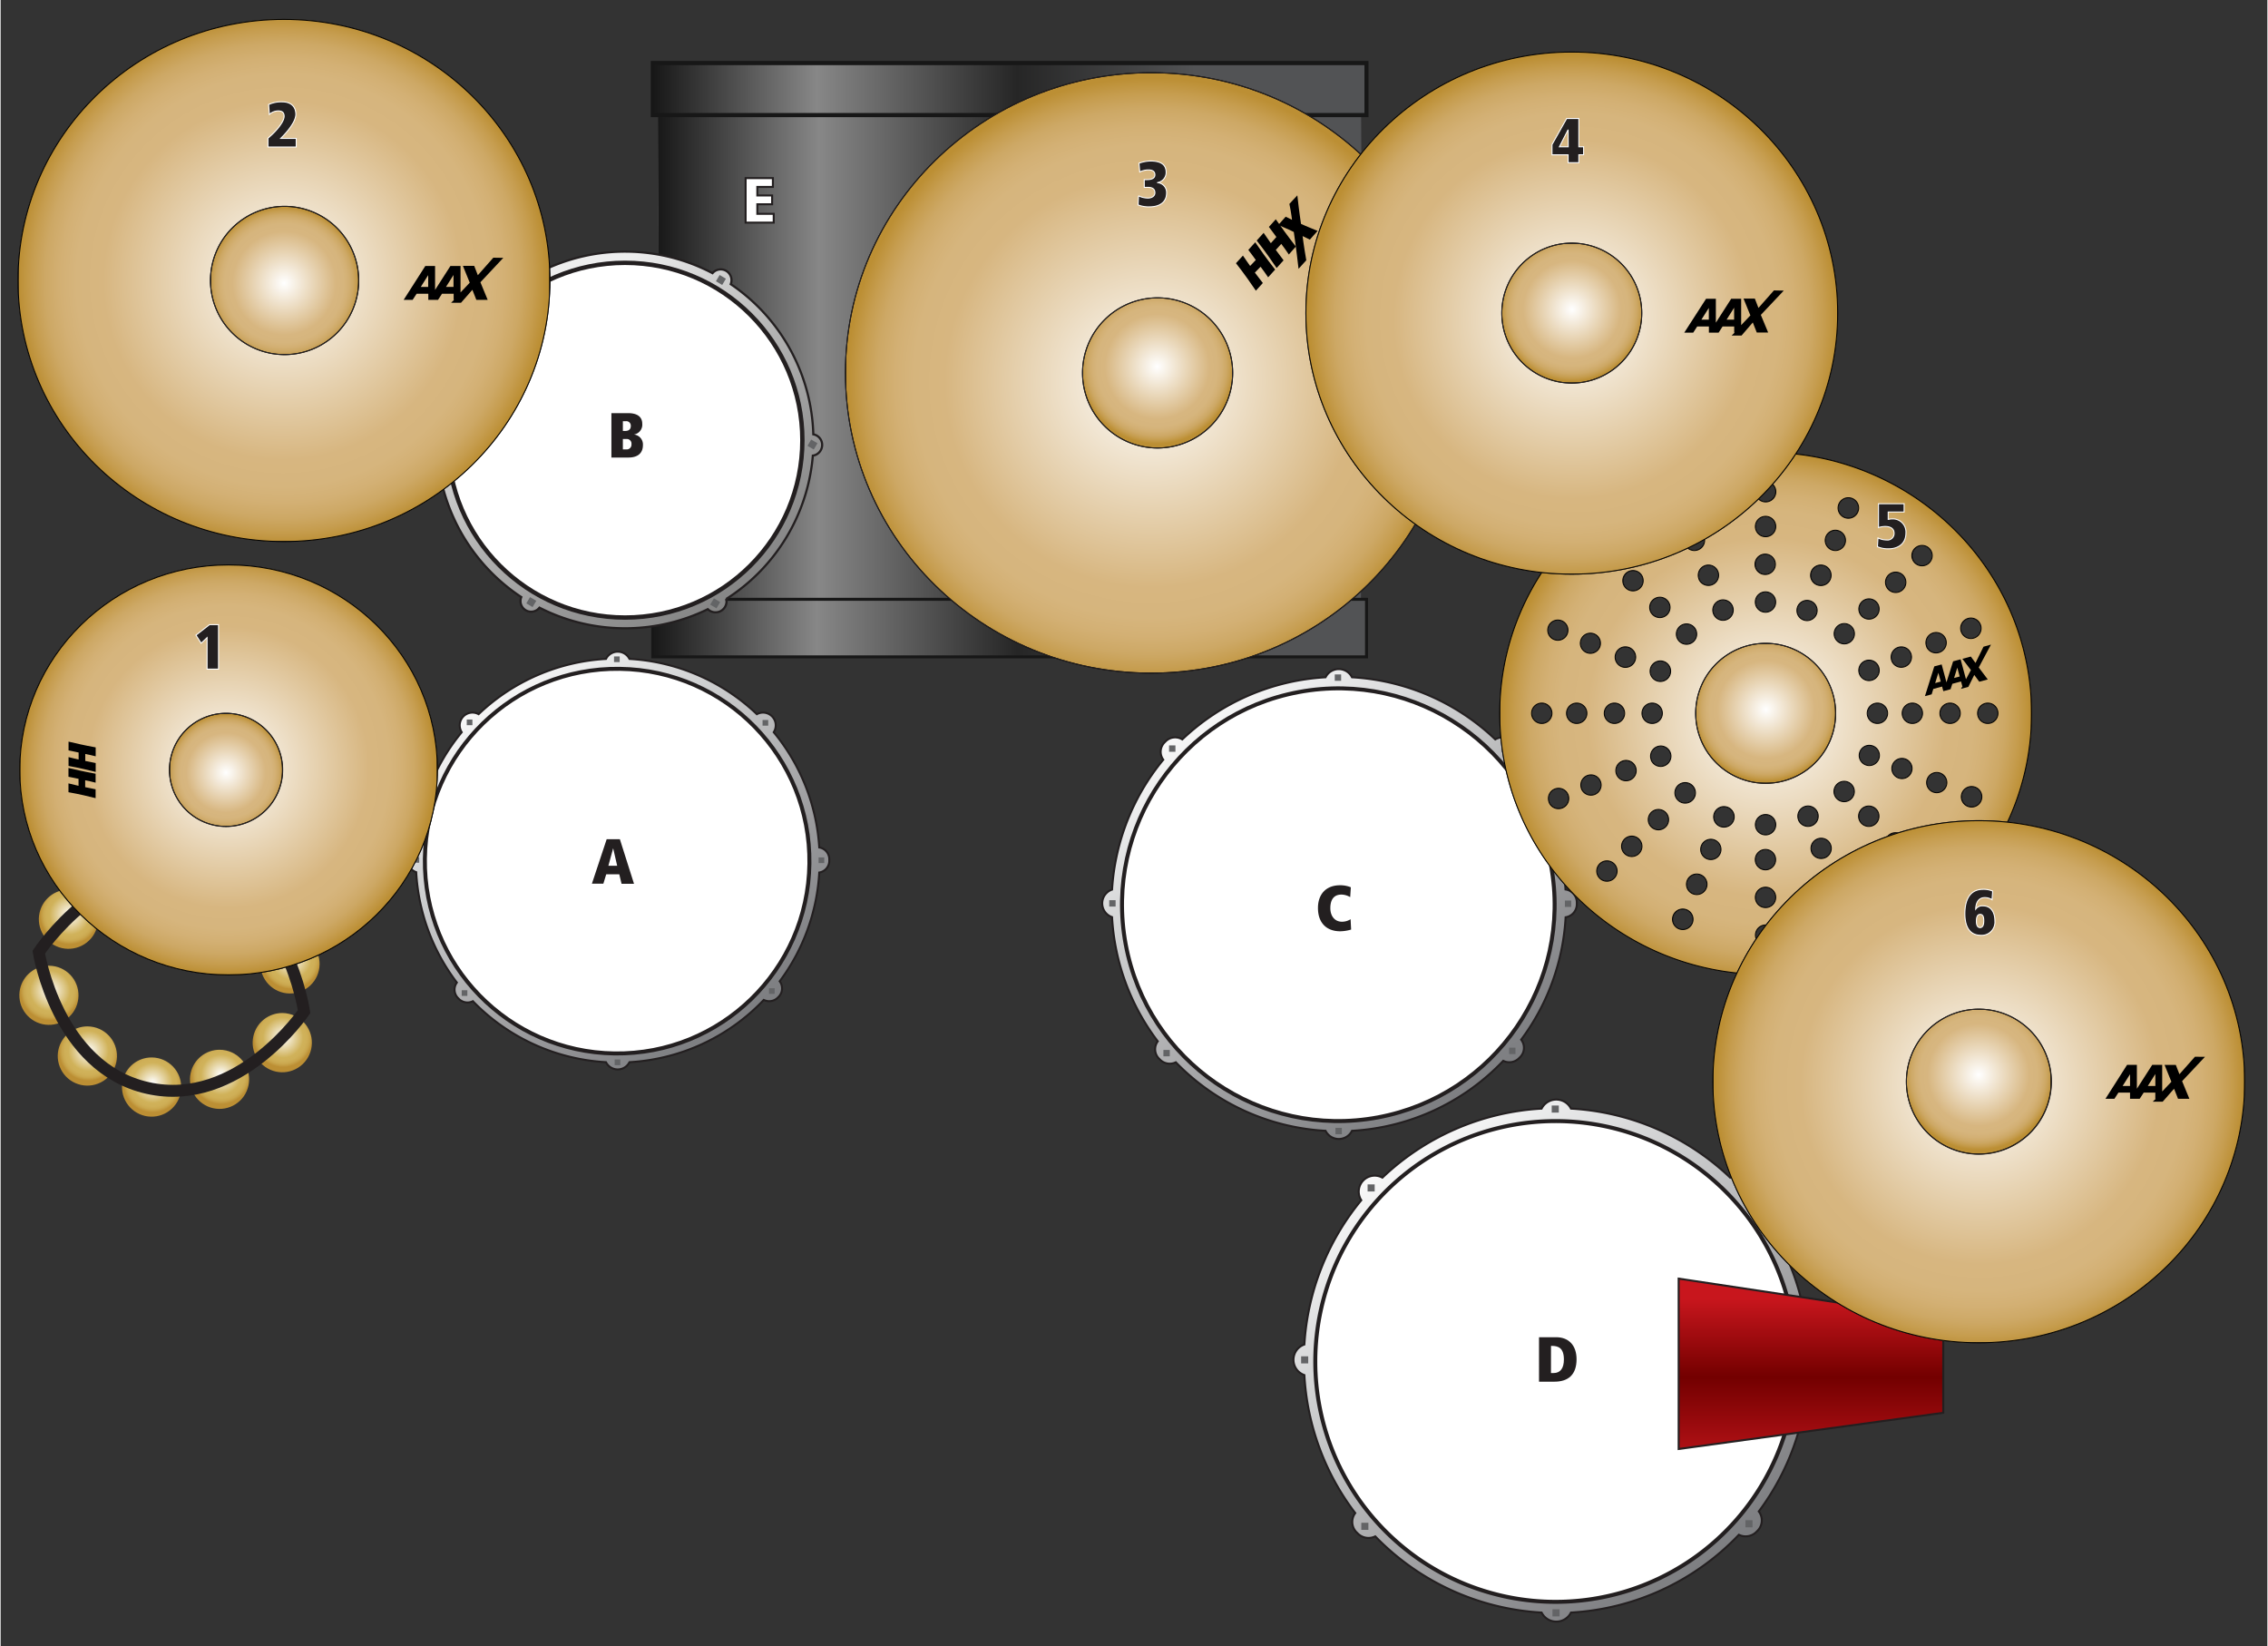 <svg id="Layer_1" data-name="Layer 1" xmlns="http://www.w3.org/2000/svg" xmlns:xlink="http://www.w3.org/1999/xlink" width="7.91in" height="5.74in" viewBox="0 0 569.5 413.5"><rect x="0" y="0" width="569.5" height="413.5" fill="#333333" stroke="none"/><defs><style>.cls-1,.cls-24,.cls-25,.cls-29,.cls-31,.cls-53,.cls-59,.cls-60,.cls-95{fill:none;}.cls-11,.cls-12,.cls-13,.cls-14,.cls-15,.cls-2,.cls-3,.cls-5,.cls-58,.cls-59,.cls-6,.cls-63,.cls-66,.cls-69,.cls-7,.cls-72,.cls-75,.cls-78,.cls-8,.cls-81,.cls-84,.cls-87,.cls-9,.cls-90,.cls-93{stroke:#000;stroke-width:0.24px;}.cls-2,.cls-56{fill:url(#New_Gradient_Swatch_1);}.cls-3,.cls-61{fill:url(#New_Gradient_Swatch_1-2);}.cls-4{fill:url(#linear-gradient);}.cls-5,.cls-64{fill:url(#New_Gradient_Swatch_1-3);}.cls-6,.cls-67{fill:url(#New_Gradient_Swatch_1-4);}.cls-7,.cls-70{fill:url(#New_Gradient_Swatch_1-5);}.cls-73,.cls-8{fill:url(#New_Gradient_Swatch_1-6);}.cls-76,.cls-9{fill:url(#New_Gradient_Swatch_1-7);}.cls-10{fill:url(#linear-gradient-2);}.cls-11,.cls-79{fill:url(#New_Gradient_Swatch_1-8);}.cls-12,.cls-82{fill:url(#New_Gradient_Swatch_1-9);}.cls-13,.cls-85{fill:url(#New_Gradient_Swatch_1-10);}.cls-14,.cls-88{fill:url(#New_Gradient_Swatch_1-11);}.cls-15,.cls-91{fill:url(#New_Gradient_Swatch_1-12);}.cls-16,.cls-24,.cls-25{stroke:#171717;}.cls-16,.cls-22{fill:url(#linear-gradient-3);}.cls-17{clip-path:url(#clip-path);}.cls-18{fill:url(#linear-gradient-5);}.cls-19{fill:url(#linear-gradient-6);}.cls-20{clip-path:url(#clip-path-2);}.cls-21{fill:url(#linear-gradient-8);}.cls-23{clip-path:url(#clip-path-3);}.cls-25{stroke-width:0.75px;}.cls-26{clip-path:url(#clip-path-4);}.cls-27{fill:url(#linear-gradient-11);}.cls-28{clip-path:url(#clip-path-5);}.cls-29,.cls-31,.cls-37,.cls-38,.cls-53,.cls-60{stroke:#231f20;}.cls-29{stroke-width:0.5px;}.cls-30,.cls-38{fill:#fff;}.cls-32{fill:#636466;}.cls-33{clip-path:url(#clip-path-6);}.cls-34{fill:url(#linear-gradient-12);}.cls-35{clip-path:url(#clip-path-8);}.cls-36{fill:url(#linear-gradient-13);}.cls-37{stroke-width:0.55px;fill:url(#linear-gradient-14);}.cls-38{stroke-miterlimit:10;stroke-width:1.1px;}.cls-39{clip-path:url(#clip-path-10);}.cls-40{fill:url(#radial-gradient);}.cls-41{clip-path:url(#clip-path-11);}.cls-42{fill:url(#radial-gradient-2);}.cls-43{clip-path:url(#clip-path-12);}.cls-44{fill:url(#radial-gradient-3);}.cls-45{clip-path:url(#clip-path-13);}.cls-46{fill:url(#radial-gradient-4);}.cls-47{clip-path:url(#clip-path-14);}.cls-48{fill:url(#radial-gradient-5);}.cls-49{clip-path:url(#clip-path-15);}.cls-50{fill:url(#radial-gradient-6);}.cls-51{clip-path:url(#clip-path-16);}.cls-52{fill:url(#radial-gradient-7);}.cls-53{stroke-width:3px;}.cls-54{clip-path:url(#clip-path-18);}.cls-55{fill:url(#linear-gradient-15);}.cls-57{clip-path:url(#clip-path-20);}.cls-58{fill:url(#New_Gradient_Swatch_1-14);}.cls-60,.cls-95{stroke-width:0.25px;}.cls-62{clip-path:url(#clip-path-22);}.cls-63{fill:url(#New_Gradient_Swatch_1-16);}.cls-65{clip-path:url(#clip-path-25);}.cls-66{fill:url(#New_Gradient_Swatch_1-18);}.cls-68{clip-path:url(#clip-path-26);}.cls-69{fill:url(#New_Gradient_Swatch_1-20);}.cls-71{clip-path:url(#clip-path-29);}.cls-72{fill:url(#New_Gradient_Swatch_1-22);}.cls-74{clip-path:url(#clip-path-30);}.cls-75{fill:url(#New_Gradient_Swatch_1-24);}.cls-77{clip-path:url(#clip-path-33);}.cls-78{fill:url(#New_Gradient_Swatch_1-26);}.cls-80{clip-path:url(#clip-path-34);}.cls-81{fill:url(#New_Gradient_Swatch_1-28);}.cls-83{clip-path:url(#clip-path-37);}.cls-84{fill:url(#New_Gradient_Swatch_1-30);}.cls-86{clip-path:url(#clip-path-38);}.cls-87{fill:url(#New_Gradient_Swatch_1-32);}.cls-89{clip-path:url(#clip-path-41);}.cls-90{fill:url(#New_Gradient_Swatch_1-34);}.cls-92{clip-path:url(#clip-path-42);}.cls-93{fill:url(#New_Gradient_Swatch_1-36);}.cls-94{fill:#231f20;}.cls-95{stroke:#fff;}</style><radialGradient id="New_Gradient_Swatch_1" cx="289.07" cy="93.67" r="76.24" gradientUnits="userSpaceOnUse"><stop offset="0" stop-color="#fff"/><stop offset="0.68" stop-color="#d7b680"/><stop offset="0.78" stop-color="#d6b57d"/><stop offset="0.84" stop-color="#d3b074"/><stop offset="0.9" stop-color="#cda865"/><stop offset="0.95" stop-color="#c69d4f"/><stop offset="1" stop-color="#bc8f34"/></radialGradient><radialGradient id="New_Gradient_Swatch_1-2" cx="290.68" cy="93.68" r="19.37" xlink:href="#New_Gradient_Swatch_1"/><linearGradient id="linear-gradient" x1="192.9" y1="82.98" x2="329.8" y2="82.98" gradientTransform="translate(336.48 -170.53) rotate(90)" gradientUnits="userSpaceOnUse"><stop offset="0" stop-color="#171717"/><stop offset="0.23" stop-color="#878787"/><stop offset="0.51" stop-color="#262626"/><stop offset="0.76" stop-color="#525355"/><stop offset="0.9" stop-color="#222223"/><stop offset="1"/></linearGradient><radialGradient id="New_Gradient_Swatch_1-3" cx="71.17" cy="70.45" r="66.31" xlink:href="#New_Gradient_Swatch_1"/><radialGradient id="New_Gradient_Swatch_1-4" cx="71.34" cy="70.45" r="19.16" xlink:href="#New_Gradient_Swatch_1"/><radialGradient id="New_Gradient_Swatch_1-5" cx="443.45" cy="179.18" r="66.28" xlink:href="#New_Gradient_Swatch_1"/><radialGradient id="New_Gradient_Swatch_1-6" cx="443.45" cy="179.18" r="18.08" xlink:href="#New_Gradient_Swatch_1"/><radialGradient id="New_Gradient_Swatch_1-7" cx="497" cy="271.72" r="66.36" xlink:href="#New_Gradient_Swatch_1"/><linearGradient id="linear-gradient-2" x1="163.84" y1="157.78" x2="343.17" y2="157.78" gradientUnits="userSpaceOnUse"><stop offset="0" stop-color="#171717"/><stop offset="0.23" stop-color="#878787"/><stop offset="0.51" stop-color="#262626"/><stop offset="0.76" stop-color="#525355"/></linearGradient><radialGradient id="New_Gradient_Swatch_1-8" cx="497" cy="271.72" r="18.86" xlink:href="#New_Gradient_Swatch_1"/><radialGradient id="New_Gradient_Swatch_1-9" cx="394.74" cy="78.65" r="66.31" xlink:href="#New_Gradient_Swatch_1"/><radialGradient id="New_Gradient_Swatch_1-10" cx="394.74" cy="78.65" r="18.08" xlink:href="#New_Gradient_Swatch_1"/><radialGradient id="New_Gradient_Swatch_1-11" cx="57.27" cy="193.4" r="52.1" xlink:href="#New_Gradient_Swatch_1"/><radialGradient id="New_Gradient_Swatch_1-12" cx="56.62" cy="193.4" r="14.71" xlink:href="#New_Gradient_Swatch_1"/><linearGradient id="linear-gradient-3" x1="163.84" y1="22.37" x2="343.17" y2="22.37" xlink:href="#linear-gradient-2"/><clipPath id="clip-path"><rect id="SVGID" class="cls-4" x="165.2" y="22.37" width="176.62" height="136.9"/></clipPath><linearGradient id="linear-gradient-5" x1="-0.16" y1="413.44" x2="1.16" y2="413.44" gradientTransform="matrix(134.33, 0, 0, -134.33, 186.51, 55628.33)" xlink:href="#linear-gradient-2"/><linearGradient id="linear-gradient-6" y1="413.5" x2="1" y2="413.5" gradientTransform="matrix(177.62, 0, 0, -177.62, 164.79, 73527.21)" gradientUnits="userSpaceOnUse"><stop offset="0" stop-color="#5a0000"/><stop offset="0.1" stop-color="#560000"/><stop offset="0.44" stop-color="#4e0000"/><stop offset="1" stop-color="#4b0000"/></linearGradient><clipPath id="clip-path-2"><rect id="SVGID-2" data-name="SVGID" class="cls-10" x="163.84" y="150.54" width="179.33" height="14.46"/></clipPath><linearGradient id="linear-gradient-8" x1="0" y1="413.5" x2="1" y2="413.5" gradientTransform="matrix(179.33, 0, 0, -201.75, 164.02, 83581.8)" xlink:href="#linear-gradient-2"/><clipPath id="clip-path-3"><rect id="SVGID-3" data-name="SVGID" class="cls-16" x="163.84" y="15.81" width="179.33" height="13.12"/></clipPath><clipPath id="clip-path-4"><path id="SVGID-4" data-name="SVGID" class="cls-1" d="M152.11,165.54a50.49,50.49,0,0,0-32,13.87,3.2,3.2,0,0,0-4.24,4.53,50.45,50.45,0,0,0-11.44,29,3.25,3.25,0,0,0,0,6.15,50.44,50.44,0,0,0,10.22,27.73,2.94,2.94,0,0,0,.41,4,3.05,3.05,0,0,0,3.61.69,50.62,50.62,0,0,0,33.44,15.31,3.3,3.3,0,0,0,5.9,0,50.53,50.53,0,0,0,33.74-15.64,3.06,3.06,0,0,0,3.63-.68,2.94,2.94,0,0,0,.37-4,50.51,50.51,0,0,0,9.94-27.33,3.19,3.19,0,0,0,0-6.23,50.47,50.47,0,0,0-11.44-28.95,3.2,3.2,0,0,0-4.24-4.53,50.49,50.49,0,0,0-32-13.87,3.29,3.29,0,0,0-5.9,0"/></clipPath><linearGradient id="linear-gradient-11" y1="413.5" x2="1" y2="413.5" gradientTransform="matrix(0, 121.18, 121.18, 0, -49951.22, 159.05)" gradientUnits="userSpaceOnUse"><stop offset="0" stop-color="#fff"/><stop offset="0.28" stop-color="#cfd0d1"/><stop offset="0.61" stop-color="#9f9fa1"/><stop offset="0.86" stop-color="#808184"/><stop offset="1" stop-color="#757679"/></linearGradient><clipPath id="clip-path-5"><rect id="SVGID-5" data-name="SVGID" class="cls-1" width="569.5" height="413.5"/></clipPath><clipPath id="clip-path-6"><path id="SVGID-6" data-name="SVGID" class="cls-1" d="M332.93,170.13a56.94,56.94,0,0,0-36,15.61,3.38,3.38,0,0,0-4.3.61,3.34,3.34,0,0,0-.47,4.49,56.87,56.87,0,0,0-12.87,32.62,3.65,3.65,0,0,0,0,6.91,56.81,56.81,0,0,0,11.49,31.2,3.32,3.32,0,0,0,.46,4.49,3.44,3.44,0,0,0,4.07.77,56.84,56.84,0,0,0,37.61,17.22,3.71,3.71,0,0,0,6.65,0,56.87,56.87,0,0,0,38-17.58,3.44,3.44,0,0,0,4.07-.77,3.32,3.32,0,0,0,.43-4.54,56.76,56.76,0,0,0,11.17-30.75,3.57,3.57,0,0,0,0-7,56.82,56.82,0,0,0-12.87-32.58,3.33,3.33,0,0,0-.47-4.48,3.38,3.38,0,0,0-4.3-.62,56.9,56.9,0,0,0-36-15.61,3.72,3.72,0,0,0-6.65,0"/></clipPath><linearGradient id="linear-gradient-12" x1="0" y1="413.5" x2="1" y2="413.5" gradientTransform="matrix(0, 136.34, 136.34, 0, -56037.86, 163.35)" xlink:href="#linear-gradient-11"/><clipPath id="clip-path-8"><path id="SVGID-8" data-name="SVGID" class="cls-1" d="M387.19,278.5a63.21,63.21,0,0,0-40,17.34,3.75,3.75,0,0,0-4.78.68,3.7,3.7,0,0,0-.52,5,63.13,63.13,0,0,0-14.3,36.24,4.06,4.06,0,0,0,0,7.68,63,63,0,0,0,12.78,34.66,3.69,3.69,0,0,0,.51,5,3.82,3.82,0,0,0,4.52.85,63.2,63.2,0,0,0,41.79,19.14,4.13,4.13,0,0,0,7.38,0,63.19,63.19,0,0,0,42.18-19.54,3.82,3.82,0,0,0,4.53-.86,3.69,3.69,0,0,0,.47-5,63.11,63.11,0,0,0,12.42-34.16,4,4,0,0,0,0-7.78,63.17,63.17,0,0,0-14.3-36.19,3.7,3.7,0,0,0-.52-5,3.77,3.77,0,0,0-4.78-.69,63.16,63.16,0,0,0-40-17.34,4.13,4.13,0,0,0-7.38,0"/></clipPath><linearGradient id="linear-gradient-13" x1="0" y1="413.51" x2="1" y2="413.51" gradientTransform="matrix(0, 151.48, 151.48, 0, -62247.23, 270.5)" xlink:href="#linear-gradient-11"/><linearGradient id="linear-gradient-14" x1="135.67" y1="81.37" x2="193.96" y2="161.49" gradientUnits="userSpaceOnUse"><stop offset="0" stop-color="#ededed"/><stop offset="0.17" stop-color="#cfcfcf"/><stop offset="0.4" stop-color="#aeaeae"/><stop offset="0.63" stop-color="#969696"/><stop offset="0.83" stop-color="#878787"/><stop offset="1" stop-color="#828282"/></linearGradient><clipPath id="clip-path-10"><path id="SVGID-10" data-name="SVGID" class="cls-1" d="M30.67,271.43a7.44,7.44,0,1,0,8.88-5.63,7.54,7.54,0,0,0-1.63-.18,7.44,7.44,0,0,0-7.25,5.81"/></clipPath><radialGradient id="radial-gradient" cx="0.06" cy="413.49" r="1" gradientTransform="matrix(0, 7.44, 7.44, 0, -3036.98, 272.92)" gradientUnits="userSpaceOnUse"><stop offset="0" stop-color="#fff"/><stop offset="0.68" stop-color="#d0b25a"/><stop offset="0.8" stop-color="#cfaf57"/><stop offset="0.89" stop-color="#caa74e"/><stop offset="0.96" stop-color="#c2993f"/><stop offset="1" stop-color="#bc8f34"/></radialGradient><clipPath id="clip-path-11"><path id="SVGID-11" data-name="SVGID" class="cls-1" d="M47.75,269.5a7.43,7.43,0,1,0,8.88-5.63,7.61,7.61,0,0,0-1.63-.18,7.43,7.43,0,0,0-7.25,5.81"/></clipPath><radialGradient id="radial-gradient-2" cx="0.07" cy="413.52" r="1" gradientTransform="matrix(0, 7.44, 7.44, 0, -3019.96, 270.98)" xlink:href="#radial-gradient"/><clipPath id="clip-path-12"><path id="SVGID-12" data-name="SVGID" class="cls-1" d="M63.5,260.28a7.44,7.44,0,1,0,8.88-5.63,7,7,0,0,0-1.63-.19,7.45,7.45,0,0,0-7.25,5.82"/></clipPath><radialGradient id="radial-gradient-3" cx="0.07" cy="413.52" r="1" gradientTransform="matrix(0, 7.44, 7.44, 0, -3004.21, 261.56)" xlink:href="#radial-gradient"/><clipPath id="clip-path-13"><path id="SVGID-13" data-name="SVGID" class="cls-1" d="M14.53,263.62A7.44,7.44,0,1,0,23.41,258a7.54,7.54,0,0,0-1.63-.18,7.45,7.45,0,0,0-7.25,5.81"/></clipPath><radialGradient id="radial-gradient-4" cx="0.07" cy="413.52" r="1" gradientTransform="matrix(0, 7.44, 7.44, 0, -3053.18, 265.03)" xlink:href="#radial-gradient"/><clipPath id="clip-path-14"><path id="SVGID-14" data-name="SVGID" class="cls-1" d="M4.88,248.39a7.43,7.43,0,1,0,8.88-5.63,7.61,7.61,0,0,0-1.63-.18,7.43,7.43,0,0,0-7.25,5.81"/></clipPath><radialGradient id="radial-gradient-5" cx="-0.04" cy="413.48" r="1" gradientTransform="matrix(0, 7.44, 7.44, 0, -3062.63, 250.64)" xlink:href="#radial-gradient"/><clipPath id="clip-path-15"><path id="SVGID-15" data-name="SVGID" class="cls-1" d="M9.78,229.27a7.44,7.44,0,1,0,8.88-5.63,7,7,0,0,0-1.63-.18,7.45,7.45,0,0,0-7.25,5.81"/></clipPath><radialGradient id="radial-gradient-6" cx="-0.04" cy="413.48" r="1" gradientTransform="matrix(0, 7.44, 7.44, 0, -3057.72, 231.52)" xlink:href="#radial-gradient"/><clipPath id="clip-path-16"><path id="SVGID-16" data-name="SVGID" class="cls-1" d="M65.44,240.49a7.44,7.44,0,1,0,8.89-5.63,7.7,7.7,0,0,0-1.64-.18,7.45,7.45,0,0,0-7.25,5.81"/></clipPath><radialGradient id="radial-gradient-7" cx="-0.04" cy="413.48" r="1" gradientTransform="matrix(0, 7.44, 7.44, 0, -3002.06, 242.69)" xlink:href="#radial-gradient"/><clipPath id="clip-path-18"><polygon id="SVGID-18" data-name="SVGID" class="cls-1" points="421.59 363.99 488.07 354.88 488.07 331.2 421.59 321.18 421.59 363.99"/></clipPath><linearGradient id="linear-gradient-15" x1="-0.01" y1="413.49" x2="0.99" y2="413.49" gradientTransform="matrix(0, -43.71, -43.71, 0, 18530.54, 369.17)" gradientUnits="userSpaceOnUse"><stop offset="0" stop-color="#c0151b"/><stop offset="0.54" stop-color="#730000"/><stop offset="0.99" stop-color="#c8161d"/><stop offset="1" stop-color="#c8161d"/></linearGradient><clipPath id="clip-path-20"><path id="SVGID-20" data-name="SVGID" class="cls-2" d="M212.25,93.67c0,41.65,34.4,75.41,76.82,75.41s76.82-33.76,76.82-75.41-34.39-75.4-76.82-75.4S212.25,52,212.25,93.67"/></clipPath><radialGradient id="New_Gradient_Swatch_1-14" cx="0" cy="413.5" r="1" gradientTransform="matrix(76.24, 0, 0, -76.24, 288.94, 31621.02)" xlink:href="#New_Gradient_Swatch_1"/><clipPath id="clip-path-22"><path id="SVGID-22" data-name="SVGID" class="cls-3" d="M271.82,93.67a18.86,18.86,0,1,0,18.86-18.85,18.85,18.85,0,0,0-18.86,18.85"/></clipPath><radialGradient id="New_Gradient_Swatch_1-16" cx="-0.01" cy="413.49" r="1" gradientTransform="matrix(19.38, 0, 0, -19.38, 290.77, 8105.5)" xlink:href="#New_Gradient_Swatch_1"/><clipPath id="clip-path-25"><path id="SVGID-25" data-name="SVGID" class="cls-5" d="M4.37,70.45c0,36.22,29.9,65.58,66.8,65.58S138,106.67,138,70.45,108.06,4.88,71.17,4.88,4.37,34.24,4.37,70.45"/></clipPath><radialGradient id="New_Gradient_Swatch_1-18" cx="0" cy="413.5" r="1" gradientTransform="matrix(66.32, 0, 0, -66.32, 70.89, 27493.82)" xlink:href="#New_Gradient_Swatch_1"/><clipPath id="clip-path-26"><path id="SVGID-26" data-name="SVGID" class="cls-6" d="M52.72,70.45A18.62,18.62,0,1,0,71.34,51.84,18.62,18.62,0,0,0,52.72,70.45"/></clipPath><radialGradient id="New_Gradient_Swatch_1-20" cx="0.01" cy="413.52" r="1" gradientTransform="matrix(19.15, 0, 0, -19.15, 71.06, 7990.03)" xlink:href="#New_Gradient_Swatch_1"/><clipPath id="clip-path-29"><path id="SVGID-29" data-name="SVGID" class="cls-7" d="M440.89,234.9a2.56,2.56,0,1,1,2.56,2.56,2.56,2.56,0,0,1-2.56-2.56m-19.21-1.58a2.58,2.58,0,1,1,1,.18,2.72,2.72,0,0,1-1-.18m40.62-1.73a2.56,2.56,0,1,1,3.34,1.39,2.59,2.59,0,0,1-1,.2,2.56,2.56,0,0,1-2.37-1.59m-21.41-6.17a2.56,2.56,0,1,1,2.56,2.56,2.56,2.56,0,0,1-2.56-2.56m-15.67-.89a2.58,2.58,0,1,1,1,.18,2.72,2.72,0,0,1-1-.18m33.47-1.7a2.56,2.56,0,1,1,3.34,1.39,2.59,2.59,0,0,1-1,.19,2.55,2.55,0,0,1-2.36-1.58m-56.88-2.22a2.56,2.56,0,1,1,1.81.75,2.56,2.56,0,0,1-1.81-.75m79.16-.36a2.56,2.56,0,1,1,3.62,0,2.56,2.56,0,0,1-3.62,0m-40.08-4.31a2.56,2.56,0,1,1,2.56,2.56,2.56,2.56,0,0,1-2.56-2.56m-12.13-.21a2.55,2.55,0,1,1,1,.19,2.53,2.53,0,0,1-1-.19m26.32-1.66a2.55,2.55,0,1,1,3.34,1.39,2.59,2.59,0,0,1-1,.19,2.56,2.56,0,0,1-2.36-1.58M408,214.4a2.56,2.56,0,1,1,1.81.75,2.56,2.56,0,0,1-1.81-.75m66.26-.85a2.56,2.56,0,1,1,1.8.74,2.51,2.51,0,0,1-1.8-.74m-33.39-6.39a2.56,2.56,0,1,1,2.56,2.56,2.56,2.56,0,0,1-2.56-2.56m-26.17.54a2.56,2.56,0,1,1,1.81.75,2.56,2.56,0,0,1-1.81-.75m17.32-.11a2.58,2.58,0,1,1,1,.18,2.68,2.68,0,0,1-1-.18m35.53-.75a2.56,2.56,0,1,1,1.81.75,2.55,2.55,0,0,1-1.81-.75M451.73,206a2.56,2.56,0,1,1,3.34,1.39,2.59,2.59,0,0,1-1,.19,2.55,2.55,0,0,1-2.36-1.58m-62.65-4.45a2.56,2.56,0,1,1,3.34,1.39,2.6,2.6,0,0,1-1,.2,2.55,2.55,0,0,1-2.36-1.59m105.2,1a2.58,2.58,0,1,1,1,.18,2.66,2.66,0,0,1-1-.18M421.42,201a2.58,2.58,0,1,1,1.81.74,2.57,2.57,0,0,1-1.81-.74m39.94-.37a2.56,2.56,0,1,1,1.81.75,2.55,2.55,0,0,1-1.81-.75m-64.16-2.47a2.55,2.55,0,1,1,3.34,1.39,2.59,2.59,0,0,1-1,.19,2.54,2.54,0,0,1-2.36-1.58m88.29.77a2.54,2.54,0,1,1,.95.19,2.44,2.44,0,0,1-.95-.19M406,194.54a2.56,2.56,0,1,1,3.34,1.4,2.56,2.56,0,0,1-3.34-1.4m70.73.85a2.54,2.54,0,1,1,1,.19,2.53,2.53,0,0,1-1-.19m-62-4.46a2.56,2.56,0,1,1,3.34,1.39,2.41,2.41,0,0,1-1,.2,2.56,2.56,0,0,1-2.37-1.59m53.83,1.18a2.54,2.54,0,1,1,.95.19,2.44,2.44,0,0,1-.95-.19m-83.89-12.93a2.56,2.56,0,1,1,2.56,2.55,2.56,2.56,0,0,1-2.56-2.55m8.78,0a2.56,2.56,0,1,1,2.56,2.55,2.56,2.56,0,0,1-2.56-2.55m9.48,0a2.56,2.56,0,1,1,2.56,2.55,2.56,2.56,0,0,1-2.56-2.55m9.48,0a2.56,2.56,0,1,1,2.56,2.55,2.55,2.55,0,0,1-2.56-2.55m56.59,0a2.56,2.56,0,1,1,2.55,2.55,2.55,2.55,0,0,1-2.55-2.55m8.78,0a2.56,2.56,0,1,1,2.56,2.55,2.55,2.55,0,0,1-2.56-2.55m9.48,0a2.56,2.56,0,1,1,2.55,2.55,2.55,2.55,0,0,1-2.55-2.55m9.47,0a2.56,2.56,0,1,1,2.56,2.55,2.56,2.56,0,0,1-2.56-2.55M416.05,171a2.58,2.58,0,1,1,1,.18,2.72,2.72,0,0,1-1-.18m51-1.62a2.57,2.57,0,1,1,2.37,1.58,2.55,2.55,0,0,1-2.37-1.58m-59.78-1.92a2.58,2.58,0,1,1,.95.18,2.46,2.46,0,0,1-.95-.18m67.9-1.43a2.56,2.56,0,1,1,3.34,1.39,2.6,2.6,0,0,1-1,.2,2.55,2.55,0,0,1-2.36-1.59m-76.69-2.11a2.53,2.53,0,1,1,.95.19,2.44,2.44,0,0,1-.95-.19m85.45-1.5a2.56,2.56,0,1,1,3.34,1.39,2.59,2.59,0,0,1-1,.2,2.56,2.56,0,0,1-2.37-1.59m-62.12-1.33a2.56,2.56,0,1,1,1.81.75,2.57,2.57,0,0,1-1.81-.75m39.64-.1a2.55,2.55,0,1,1,1.81.75,2.55,2.55,0,0,1-1.81-.75m-71.12-.35a2.54,2.54,0,1,1,.95.19,2.48,2.48,0,0,1-.95-.19m102.36-1.83a2.57,2.57,0,1,1,2.37,1.58,2.56,2.56,0,0,1-2.37-1.58m-39.76-3.11a2.54,2.54,0,1,1,1,.19,2.53,2.53,0,0,1-1-.19m-22.51-1.46a2.57,2.57,0,1,1,2.37,1.58,2.56,2.56,0,0,1-2.37-1.58m37.24.54a2.55,2.55,0,1,1,1.81.75,2.56,2.56,0,0,1-1.81-.75m-52.55-.39a2.56,2.56,0,1,1,3.62,0,2.58,2.58,0,0,1-3.62,0m25.79-3.16a2.56,2.56,0,1,1,2.56,2.56,2.56,2.56,0,0,1-2.56-2.56m33.46-3.15a2.56,2.56,0,1,1,1.81.75,2.56,2.56,0,0,1-1.81-.75m-66-.4a2.56,2.56,0,1,1,1.81.75,2.55,2.55,0,0,1-1.81-.75m48.06-.77a2.58,2.58,0,1,1,1,.18,2.72,2.72,0,0,1-1-.18m-29.66-1.43a2.56,2.56,0,1,1,3.34,1.38,2.41,2.41,0,0,1-1,.2,2.57,2.57,0,0,1-2.37-1.58m14.09-3.73a2.56,2.56,0,1,1,2.56,2.56,2.56,2.56,0,0,1-2.56-2.56m-38.7-.28a2.56,2.56,0,1,1,1.81.75,2.55,2.55,0,0,1-1.81-.75m78.86-.09a2.56,2.56,0,1,1,1.81.75,2.56,2.56,0,0,1-1.81-.75M460,138.1a2.55,2.55,0,1,1,1,.19,2.53,2.53,0,0,1-1-.19m-36.81-1.4a2.56,2.56,0,1,1,3.34,1.39,2.6,2.6,0,0,1-1,.2,2.55,2.55,0,0,1-2.36-1.59m17.7-4.44a2.56,2.56,0,1,1,2.56,2.56,2.56,2.56,0,0,1-2.56-2.56m-21.05-3.68a2.56,2.56,0,1,1,3.34,1.39,2.59,2.59,0,0,1-1,.2,2.56,2.56,0,0,1-2.37-1.59M463.28,130a2.58,2.58,0,1,1,1,.18,2.68,2.68,0,0,1-1-.18m-22.39-6.48a2.56,2.56,0,1,1,2.56,2.56,2.56,2.56,0,0,1-2.56-2.56m-64.24,55.7c0,36.21,29.91,65.57,66.8,65.57s66.8-29.36,66.8-65.57-29.91-65.58-66.8-65.58-66.8,29.36-66.8,65.58"/></clipPath><radialGradient id="New_Gradient_Swatch_1-22" cx="0" cy="413.5" r="1" gradientTransform="matrix(66.31, 0, 0, -66.31, 443.72, 27599.4)" xlink:href="#New_Gradient_Swatch_1"/><clipPath id="clip-path-30"><path id="SVGID-30" data-name="SVGID" class="cls-8" d="M425.87,179.18a17.58,17.58,0,1,0,17.58-17.58,17.59,17.59,0,0,0-17.58,17.58"/></clipPath><radialGradient id="New_Gradient_Swatch_1-24" cx="0" cy="413.49" r="1" gradientTransform="matrix(18.09, 0, 0, -18.09, 443.53, 7658.22)" xlink:href="#New_Gradient_Swatch_1"/><clipPath id="clip-path-33"><path id="SVGID-33" data-name="SVGID" class="cls-9" d="M430.2,271.72c0,36.21,29.91,65.57,66.8,65.57s66.8-29.36,66.8-65.57-29.91-65.57-66.8-65.57-66.8,29.36-66.8,65.57"/></clipPath><radialGradient id="New_Gradient_Swatch_1-26" cx="0" cy="413.5" r="1" gradientTransform="matrix(66.31, 0, 0, -66.31, 497.26, 27691.76)" xlink:href="#New_Gradient_Swatch_1"/><clipPath id="clip-path-34"><path id="SVGID-34" data-name="SVGID" class="cls-11" d="M478.81,271.72A18.19,18.19,0,1,0,497,253.5a18.2,18.2,0,0,0-18.19,18.22"/></clipPath><radialGradient id="New_Gradient_Swatch_1-28" cx="0" cy="413.5" r="1" gradientTransform="matrix(18.86, 0, 0, -18.86, 496.93, 8068.59)" xlink:href="#New_Gradient_Swatch_1"/><clipPath id="clip-path-37"><path id="SVGID-37" data-name="SVGID" class="cls-12" d="M327.94,78.65c0,36.21,29.91,65.57,66.8,65.57s66.8-29.36,66.8-65.57-29.91-65.57-66.8-65.57-66.8,29.36-66.8,65.57"/></clipPath><radialGradient id="New_Gradient_Swatch_1-30" cx="0" cy="413.49" r="1" gradientTransform="matrix(66.31, 0, 0, -66.31, 395.02, 27498.82)" xlink:href="#New_Gradient_Swatch_1"/><clipPath id="clip-path-38"><path id="SVGID-38" data-name="SVGID" class="cls-13" d="M377.16,78.65a17.58,17.58,0,1,0,17.58-17.58,17.58,17.58,0,0,0-17.58,17.58"/></clipPath><radialGradient id="New_Gradient_Swatch_1-32" cx="0" cy="413.49" r="1" gradientTransform="matrix(18.09, 0, 0, -18.09, 394.82, 7557.69)" xlink:href="#New_Gradient_Swatch_1"/><clipPath id="clip-path-41"><path id="SVGID-41" data-name="SVGID" class="cls-14" d="M4.81,193.4c0,28.44,23.49,51.49,52.46,51.49s52.46-23,52.46-51.49-23.49-51.5-52.46-51.5S4.81,165,4.81,193.4"/></clipPath><radialGradient id="New_Gradient_Swatch_1-34" cx="-0.01" cy="413.49" r="1" gradientTransform="matrix(52.11, 0, 0, -52.11, 57.62, 21739.6)" xlink:href="#New_Gradient_Swatch_1"/><clipPath id="clip-path-42"><path id="SVGID-42" data-name="SVGID" class="cls-15" d="M42.42,193.4a14.2,14.2,0,1,0,14.2-14.22,14.21,14.21,0,0,0-14.2,14.22"/></clipPath><radialGradient id="New_Gradient_Swatch_1-36" cx="0.01" cy="413.51" r="1" gradientTransform="matrix(14.72, 0, 0, -14.72, 56.47, 6280.93)" xlink:href="#New_Gradient_Swatch_1"/></defs><g id="Layer_56" data-name="Layer 56"><rect id="SVGID-43" data-name="SVGID" class="cls-4" x="165.2" y="22.37" width="176.62" height="136.9"/><g class="cls-17"><rect class="cls-18" x="165.2" y="22.37" width="176.62" height="136.9"/></g></g><g id="Layer_55" data-name="Layer 55"><polygon class="cls-19" points="341.81 15.81 341.81 15.81 165.2 15.81 165.2 150.14 341.81 150.14 341.81 15.81 341.81 15.81 341.81 15.81 341.81 150.14 165.2 150.14 165.2 15.81 341.81 15.81 341.81 15.81"/></g><g id="Layer_52" data-name="Layer 52"><rect id="SVGID-44" data-name="SVGID" class="cls-10" x="163.84" y="150.54" width="179.33" height="14.46"/><g class="cls-20"><rect class="cls-21" x="163.84" y="150.54" width="179.33" height="14.46"/></g><rect id="SVGID-45" data-name="SVGID" class="cls-22" x="163.84" y="15.81" width="179.33" height="13.12"/><g class="cls-23"><rect class="cls-16" x="163.84" y="15.81" width="179.33" height="13.12"/></g><rect id="SVGID-46" data-name="SVGID" class="cls-24" x="163.84" y="15.81" width="179.33" height="13.12"/></g><g id="Layer_51" data-name="Layer 51"><rect class="cls-25" x="163.84" y="150.54" width="179.33" height="14.46"/></g><g id="Layer_50" data-name="Layer 50"><g class="cls-26"><rect class="cls-27" x="81.49" y="142.55" width="147.45" height="147.23" transform="translate(-97.68 133.32) rotate(-36.18)"/></g></g><g id="Layer_49" data-name="Layer 49"><g class="cls-28"><path class="cls-29" d="M208.19,216a3,3,0,0,0-2.52-3.12,50.47,50.47,0,0,0-11.44-28.95,3.2,3.2,0,0,0-4.24-4.53,50.56,50.56,0,0,0-32-13.88,3.3,3.3,0,0,0-5.9,0,50.56,50.56,0,0,0-32,13.88,3.2,3.2,0,0,0-4.24,4.53,50.43,50.43,0,0,0-11.44,29,3.25,3.25,0,0,0,0,6.15,50.44,50.44,0,0,0,10.22,27.73,3,3,0,0,0,.4,4,3.05,3.05,0,0,0,3.62.68,50.59,50.59,0,0,0,33.44,15.32,3.3,3.3,0,0,0,5.9,0,50.53,50.53,0,0,0,33.74-15.64,3.06,3.06,0,0,0,3.63-.68,3,3,0,0,0,.37-4,50.45,50.45,0,0,0,9.94-27.32A3,3,0,0,0,208.19,216Z"/><path class="cls-30" d="M154.9,264.63a48.31,48.31,0,1,0-48.31-48.31,48.31,48.31,0,0,0,48.31,48.31"/><circle class="cls-31" cx="154.9" cy="216.32" r="48.31" transform="translate(-63.49 368.29) rotate(-89.23)"/><rect class="cls-32" x="117.11" y="180.74" width="1.42" height="1.42"/><rect class="cls-32" x="103.74" y="215.29" width="1.42" height="1.42"/><rect class="cls-32" x="115.84" y="248.74" width="1.42" height="1.42"/><rect class="cls-32" x="154.27" y="266.14" width="1.42" height="1.42"/><rect class="cls-32" x="193.05" y="248.23" width="1.42" height="1.42"/><rect class="cls-32" x="205.51" y="215.38" width="1.42" height="1.42"/><rect class="cls-32" x="191.43" y="180.86" width="1.42" height="1.42"/><rect class="cls-32" x="154.11" y="164.89" width="1.42" height="1.42"/></g></g><g id="Layer_48" data-name="Layer 48"><g class="cls-33"><rect class="cls-34" x="253.5" y="144.28" width="165.88" height="165.63" transform="translate(-69.18 242.41) rotate(-36.18)"/></g></g><g id="Layer_47" data-name="Layer 47"><g class="cls-28"><path class="cls-29" d="M396,226.92a3.32,3.32,0,0,0-2.84-3.5,56.82,56.82,0,0,0-12.87-32.58,3.33,3.33,0,0,0-.47-4.48,3.38,3.38,0,0,0-4.3-.62,56.9,56.9,0,0,0-36-15.61,3.71,3.71,0,0,0-6.64,0,57,57,0,0,0-36,15.61,3.38,3.38,0,0,0-4.3.61,3.34,3.34,0,0,0-.47,4.49,56.87,56.87,0,0,0-12.87,32.62,3.65,3.65,0,0,0,0,6.91,56.81,56.81,0,0,0,11.49,31.2,3.32,3.32,0,0,0,.46,4.49,3.44,3.44,0,0,0,4.07.77,56.84,56.84,0,0,0,37.62,17.22,3.71,3.71,0,0,0,6.64,0,56.87,56.87,0,0,0,38-17.58,3.44,3.44,0,0,0,4.07-.77,3.32,3.32,0,0,0,.43-4.54,56.76,56.76,0,0,0,11.17-30.75A3.32,3.32,0,0,0,396,226.92Z"/><path class="cls-30" d="M336.08,281.62a54.35,54.35,0,1,0-54.35-54.35,54.34,54.34,0,0,0,54.35,54.35"/><circle class="cls-31" cx="336.08" cy="227.27" r="54.34" transform="translate(-35.84 65.17) rotate(-10.52)"/><rect class="cls-32" x="293.56" y="187.24" width="1.6" height="1.6"/><rect class="cls-32" x="278.53" y="226.12" width="1.6" height="1.6"/><rect class="cls-32" x="292.14" y="263.74" width="1.6" height="1.6"/><rect class="cls-32" x="335.37" y="283.31" width="1.6" height="1.6"/><rect class="cls-32" x="379" y="263.17" width="1.6" height="1.6"/><rect class="cls-32" x="393.01" y="226.21" width="1.6" height="1.6"/><rect class="cls-32" x="377.17" y="187.38" width="1.6" height="1.6"/><rect class="cls-32" x="335.19" y="169.41" width="1.6" height="1.6"/></g></g><g id="Layer_46" data-name="Layer 46"><g class="cls-35"><rect class="cls-36" x="298.92" y="249.77" width="184.31" height="184.03" transform="translate(-126.36 296.79) rotate(-36.18)"/></g></g><g id="Layer_45" data-name="Layer 45"><g class="cls-28"><path class="cls-29" d="M457.29,341.59a3.7,3.7,0,0,0-3.15-3.89,63.1,63.1,0,0,0-14.3-36.19,3.7,3.7,0,0,0-.52-5,3.77,3.77,0,0,0-4.78-.69,63.16,63.16,0,0,0-40-17.34,4.13,4.13,0,0,0-7.38,0,63.21,63.21,0,0,0-40,17.34,4,4,0,0,0-5.3,5.67,63.13,63.13,0,0,0-14.3,36.24,4.06,4.06,0,0,0,0,7.68,63,63,0,0,0,12.78,34.66,3.69,3.69,0,0,0,.51,5,3.82,3.82,0,0,0,4.52.85,63.2,63.2,0,0,0,41.79,19.14,4.13,4.13,0,0,0,7.38,0,63.19,63.19,0,0,0,42.18-19.54,3.82,3.82,0,0,0,4.53-.86,3.69,3.69,0,0,0,.47-5,63.11,63.11,0,0,0,12.42-34.16A3.7,3.7,0,0,0,457.29,341.59Z"/><path class="cls-30" d="M390.68,402.37A60.38,60.38,0,1,0,330.3,342a60.38,60.38,0,0,0,60.38,60.38"/><path class="cls-31" d="M390.68,402.37A60.38,60.38,0,1,0,330.3,342,60.38,60.38,0,0,0,390.68,402.37Z"/><rect class="cls-32" x="343.44" y="297.51" width="1.78" height="1.78"/><rect class="cls-32" x="326.74" y="340.7" width="1.78" height="1.78"/><rect class="cls-32" x="341.86" y="382.51" width="1.78" height="1.78"/><rect class="cls-32" x="389.89" y="404.25" width="1.78" height="1.78"/><rect class="cls-32" x="438.37" y="381.87" width="1.78" height="1.78"/><rect class="cls-32" x="453.94" y="340.8" width="1.78" height="1.78"/><rect class="cls-32" x="436.35" y="297.66" width="1.78" height="1.78"/><rect class="cls-32" x="389.7" y="277.7" width="1.78" height="1.78"/></g></g><g id="Layer_67" data-name="Layer 67"><path class="cls-37" d="M182.31,150.45a47.36,47.36,0,0,0,21.75-36,2.71,2.71,0,0,0,.12-5.35,47.24,47.24,0,0,0-20.75-37.72,2.71,2.71,0,0,0-4.58-2.76A47.28,47.28,0,0,0,136.13,68a2.64,2.64,0,0,0-4.59,2.57,47.31,47.31,0,0,0-21.91,37.9,2.73,2.73,0,0,0,.08,5.41,47.25,47.25,0,0,0,21.1,36.1,2.67,2.67,0,0,0,4.57,2.66,47.3,47.3,0,0,0,42.29.38,2.77,2.77,0,0,0,4.64-2.6Z"/><circle class="cls-38" cx="156.88" cy="110.57" r="44.55"/><rect class="cls-32" x="180.22" y="69.32" width="1.83" height="1.83" transform="matrix(0.86, 0.51, -0.51, 0.86, 61.01, -82.45)"/><rect class="cls-32" x="132.99" y="68.56" width="1.83" height="1.83" transform="translate(54.04 -58.51) rotate(30.61)"/><rect class="cls-32" x="108.88" y="110.22" width="1.83" height="1.83" transform="translate(71.89 -40.42) rotate(30.61)"/><rect class="cls-32" x="132.4" y="150.33" width="1.83" height="1.83" transform="translate(95.6 -46.81) rotate(30.61)"/><rect class="cls-32" x="178.84" y="150.6" width="1.83" height="1.83" transform="matrix(0.86, 0.51, -0.51, 0.86, 102.21, -70.42)"/><rect class="cls-32" x="203.04" y="110.76" width="1.83" height="1.83" transform="translate(85.3 -88.3) rotate(30.61)"/></g><g id="Layer_69" data-name="Layer 69"><g id="Layer_35" data-name="Layer 35"><g class="cls-39"><rect class="cls-40" x="28.54" y="263.75" width="18.78" height="19.32" transform="translate(-237.17 250.66) rotate(-77.37)"/></g><g class="cls-41"><rect class="cls-42" x="45.61" y="261.83" width="18.78" height="19.32" transform="translate(-221.94 265.81) rotate(-77.37)"/></g><g class="cls-43"><rect class="cls-44" x="61.37" y="252.6" width="18.78" height="19.32" transform="translate(-200.63 273.99) rotate(-77.38)"/></g><g class="cls-45"><rect class="cls-46" x="12.4" y="255.94" width="18.78" height="19.33" transform="translate(-242.15 228.81) rotate(-77.37)"/></g><g class="cls-47"><rect class="cls-48" x="2.74" y="240.71" width="18.78" height="19.32" transform="translate(-234.84 207.48) rotate(-77.37)"/></g><g class="cls-49"><rect class="cls-50" x="7.65" y="221.59" width="18.78" height="19.32" transform="translate(-212.34 197.33) rotate(-77.37)"/></g><g class="cls-51"><rect class="cls-52" x="63.31" y="232.81" width="18.78" height="19.33" transform="translate(-179.8 260.41) rotate(-77.37)"/></g><g class="cls-28"><path class="cls-53" d="M76.24,254.11s-16.48,24.31-39.3,19.19S9.58,239.18,9.58,239.18,26.26,214,49.08,219.1,76.24,254.11,76.24,254.11Z"/></g></g></g><g id="Layer_70" data-name="Layer 70"><g id="Layer_34" data-name="Layer 34"><g class="cls-54"><rect class="cls-55" x="421.59" y="321.18" width="66.48" height="42.8"/></g></g><g id="Layer_33" data-name="Layer 33"><g class="cls-28"><polygon class="cls-29" points="488.07 331.2 488.07 354.88 421.59 363.98 421.59 321.18 488.07 331.2"/></g></g></g><g id="Layer_32" data-name="Layer 32"><path id="SVGID-47" data-name="SVGID" class="cls-56" d="M212.25,93.67c0,41.65,34.4,75.41,76.82,75.41s76.82-33.76,76.82-75.41-34.39-75.4-76.82-75.4S212.25,52,212.25,93.67"/><g class="cls-57"><rect class="cls-58" x="212.25" y="18.27" width="153.64" height="150.81"/></g><path id="SVGID-48" data-name="SVGID" class="cls-59" d="M212.25,93.67c0,41.65,34.4,75.41,76.82,75.41s76.82-33.76,76.82-75.41-34.39-75.4-76.82-75.4S212.25,52,212.25,93.67"/></g><g id="Layer_31" data-name="Layer 31"><g class="cls-28"><ellipse class="cls-60" cx="289.07" cy="93.67" rx="76.82" ry="75.41"/></g></g><g id="Layer_30" data-name="Layer 30"><path id="SVGID-49" data-name="SVGID" class="cls-61" d="M271.82,93.67a18.86,18.86,0,1,0,18.86-18.85,18.85,18.85,0,0,0-18.86,18.85"/><g class="cls-62"><rect class="cls-63" x="271.82" y="74.82" width="37.71" height="37.7"/></g><path id="SVGID-50" data-name="SVGID" class="cls-59" d="M271.82,93.67a18.86,18.86,0,1,0,18.86-18.85,18.85,18.85,0,0,0-18.86,18.85"/></g><g id="Layer_29" data-name="Layer 29"><g class="cls-28"><path class="cls-60" d="M290.68,112.53a18.86,18.86,0,1,0-18.86-18.86A18.85,18.85,0,0,0,290.68,112.53Z"/></g></g><g id="Layer_23" data-name="Layer 23"><g class="cls-28"><path class="cls-60" d="M71.17,136C108.06,136,138,106.67,138,70.45S108.06,4.88,71.17,4.88,4.37,34.24,4.37,70.45,34.27,136,71.17,136Z"/></g></g><g id="Layer_66" data-name="Layer 66"><g id="Layer_24" data-name="Layer 24"><path id="SVGID-51" data-name="SVGID" class="cls-64" d="M4.37,70.45c0,36.22,29.9,65.58,66.8,65.58S138,106.67,138,70.45,108.06,4.88,71.17,4.88,4.37,34.24,4.37,70.45"/><g class="cls-65"><rect class="cls-66" x="4.37" y="4.88" width="133.59" height="131.14"/></g><path id="SVGID-52" data-name="SVGID" class="cls-59" d="M4.37,70.45c0,36.22,29.9,65.58,66.8,65.58S138,106.67,138,70.45,108.06,4.88,71.17,4.88,4.37,34.24,4.37,70.45"/></g><g id="Layer_22" data-name="Layer 22"><path id="SVGID-53" data-name="SVGID" class="cls-67" d="M52.72,70.45A18.62,18.62,0,1,0,71.34,51.84,18.62,18.62,0,0,0,52.72,70.45"/><g class="cls-68"><rect class="cls-69" x="52.72" y="51.84" width="37.24" height="37.23"/></g><path id="SVGID-54" data-name="SVGID" class="cls-59" d="M52.72,70.45A18.62,18.62,0,1,0,71.34,51.84,18.62,18.62,0,0,0,52.72,70.45"/></g></g><g id="Layer_21" data-name="Layer 21"><g class="cls-28"><path class="cls-60" d="M71.34,89.07A18.62,18.62,0,1,0,52.72,70.45,18.62,18.62,0,0,0,71.34,89.07Z"/></g></g><g id="Layer_19" data-name="Layer 19"><g class="cls-28"><path class="cls-60" d="M443.45,113.6c-36.89,0-66.8,29.36-66.8,65.58s29.91,65.57,66.8,65.57,66.8-29.36,66.8-65.57S480.34,113.6,443.45,113.6Zm45.2,46.86a2.56,2.56,0,1,1-3.34-1.39A2.55,2.55,0,0,1,488.65,160.46Zm-7.6-22.71a2.56,2.56,0,1,1,0,3.62A2.56,2.56,0,0,1,481.05,137.75Zm1.83,41.43a2.56,2.56,0,1,1-2.56-2.56A2.55,2.55,0,0,1,482.88,179.18Zm-3-15.11a2.56,2.56,0,1,1-3.34-1.39A2.56,2.56,0,0,1,479.89,164.07Zm-5.54-19.62a2.56,2.56,0,1,1,0,3.62A2.56,2.56,0,0,1,474.35,144.45Zm-6.7,6.71a2.55,2.55,0,1,1,0,3.61A2.55,2.55,0,0,1,467.65,151.16Zm.78,14.87a2.56,2.56,0,1,1-1.39,3.34A2.56,2.56,0,0,1,468.43,166Zm-6.57-39.4a2.56,2.56,0,1,1,1.42,3.33A2.57,2.57,0,0,1,461.86,126.63ZM465.05,161a2.56,2.56,0,1,1,0-3.62A2.55,2.55,0,0,1,465.05,161ZM465,200.63a2.56,2.56,0,1,1,0-3.61A2.56,2.56,0,0,1,465,200.63Zm-6.4-65.85a2.56,2.56,0,1,1,1.42,3.33A2.56,2.56,0,0,1,458.58,134.78ZM455,143.57a2.56,2.56,0,1,1,1.42,3.33A2.56,2.56,0,0,1,455,143.57Zm-19.9,8.71a2.56,2.56,0,1,1-3.34-1.39A2.55,2.55,0,0,1,435.14,152.28Zm-3.61-8.76a2.56,2.56,0,1,1-3.34-1.39A2.54,2.54,0,0,1,431.53,143.52Zm-3.61-8.77a2.56,2.56,0,1,1-3.34-1.39A2.56,2.56,0,0,1,427.92,134.75Zm-2.5,26.33a2.56,2.56,0,1,1,0-3.62A2.56,2.56,0,0,1,425.42,161.08ZM425,201a2.56,2.56,0,1,1,0-3.62A2.57,2.57,0,0,1,425,201Zm-9.94-50.24a2.56,2.56,0,1,1,0,3.62A2.56,2.56,0,0,1,415.1,150.76Zm4.28,18.81a2.56,2.56,0,1,1-1.42-3.33A2.56,2.56,0,0,1,419.38,169.57Zm-11-25.52a2.56,2.56,0,1,1,0,3.62A2.57,2.57,0,0,1,408.4,144.05Zm-1.14,23.4a2.56,2.56,0,1,1,3.33-1.42A2.56,2.56,0,0,1,407.26,167.45Zm.78,11.73a2.56,2.56,0,1,1-2.56-2.56A2.56,2.56,0,0,1,408,179.18Zm-5.85-41.33a2.56,2.56,0,1,1,0,3.61A2.56,2.56,0,0,1,402.19,137.85Zm-5.14,22.73a2.56,2.56,0,1,1,1.42,3.33A2.57,2.57,0,0,1,397.05,160.58Zm-8.15-3.28a2.56,2.56,0,1,1,1.42,3.33A2.56,2.56,0,0,1,388.9,157.3Zm-4.24,21.88a2.56,2.56,0,1,1,2.56,2.55A2.56,2.56,0,0,1,384.66,179.18Zm7.76,23.71a2.56,2.56,0,1,1,1.39-3.34A2.55,2.55,0,0,1,392.42,202.89ZM396,181.73a2.56,2.56,0,1,1,2.56-2.55A2.56,2.56,0,0,1,396,181.73Zm1.2,16.43a2.56,2.56,0,1,1,3.34,1.39A2.55,2.55,0,0,1,397.2,198.16Zm8.23,22.45a2.56,2.56,0,1,1,0-3.62A2.56,2.56,0,0,1,405.43,220.61Zm.53-26.07a2.56,2.56,0,0,1,4.73-1.95,2.56,2.56,0,1,1-4.73,1.95Zm5.68,19.86a2.56,2.56,0,1,1,0-3.62A2.56,2.56,0,0,1,411.64,214.4Zm.76-35.22a2.56,2.56,0,1,1,2.56,2.55A2.55,2.55,0,0,1,412.4,179.18Zm5.94,28.52a2.56,2.56,0,1,1,0-3.62A2.56,2.56,0,0,1,418.34,207.7Zm-.28-15.38a2.56,2.56,0,1,1,1.39-3.34A2.55,2.55,0,0,1,418.06,192.32Zm3.17-67.08a2.56,2.56,0,1,1-1.39,3.34A2.57,2.57,0,0,1,421.23,125.24ZM425,231.9a2.56,2.56,0,1,1-1.42-3.33A2.55,2.55,0,0,1,425,231.9Zm3.54-8.79a2.56,2.56,0,1,1-1.42-3.33A2.57,2.57,0,0,1,428.55,223.11Zm3.54-8.79a2.56,2.56,0,1,1-1.42-3.33A2.56,2.56,0,0,1,432.09,214.32Zm3.28-8.15a2.56,2.56,0,1,1-1.42-3.33A2.57,2.57,0,0,1,435.37,206.17Zm8.08,31.29A2.56,2.56,0,1,1,446,234.9,2.56,2.56,0,0,1,443.45,237.46Zm0-9.48a2.56,2.56,0,1,1,2.56-2.56A2.56,2.56,0,0,1,443.45,228Zm0-9.48a2.56,2.56,0,1,1,2.56-2.56A2.56,2.56,0,0,1,443.45,218.5Zm0-8.78a2.56,2.56,0,1,1,2.56-2.56A2.56,2.56,0,0,1,443.45,209.72Zm0-55.94a2.56,2.56,0,1,1,2.56-2.56A2.56,2.56,0,0,1,443.45,153.78Zm0-9.48a2.56,2.56,0,1,1,2.56-2.56A2.56,2.56,0,0,1,443.45,144.3Zm0-9.48a2.56,2.56,0,1,1,2.56-2.56A2.56,2.56,0,0,1,443.45,134.82Zm0-8.78a2.56,2.56,0,1,1,2.56-2.56A2.56,2.56,0,0,1,443.45,126Zm8.06,26.32a2.56,2.56,0,1,1,1.42,3.33A2.55,2.55,0,0,1,451.51,152.36Zm.22,53.59a2.56,2.56,0,1,1,3.34,1.39A2.56,2.56,0,0,1,451.73,206Zm3.35,8.12a2.56,2.56,0,1,1,3.34,1.39A2.55,2.55,0,0,1,455.08,214.07Zm3.61,8.76a2.56,2.56,0,1,1,3.34,1.39A2.55,2.55,0,0,1,458.69,222.83ZM465.64,233a2.56,2.56,0,1,1,1.39-3.34A2.55,2.55,0,0,1,465.64,233Zm5.55-26.14a2.56,2.56,0,1,1,0-3.61A2.56,2.56,0,0,1,471.19,206.84Zm.69-16.15a2.56,2.56,0,1,1-1.42-3.32A2.56,2.56,0,0,1,471.88,190.69Zm-.34-9a2.56,2.56,0,1,1,2.56-2.55A2.56,2.56,0,0,1,471.54,181.73Zm6.35,31.82a2.56,2.56,0,1,1,0-3.62A2.58,2.58,0,0,1,477.89,213.55ZM480,194a2.56,2.56,0,1,1-1.42-3.32A2.56,2.56,0,0,1,480,194Zm4.57,26.28a2.56,2.56,0,1,1,0-3.62A2.55,2.55,0,0,1,484.59,220.25Zm4.23-22.74a2.56,2.56,0,1,1-1.42-3.32A2.56,2.56,0,0,1,488.82,197.51Zm1-15.78a2.56,2.56,0,1,1,2.56-2.55A2.55,2.55,0,0,1,489.8,181.73Zm4.27-26.27a2.56,2.56,0,1,1-1.39,3.34A2.55,2.55,0,0,1,494.07,155.46Zm3.54,45.59a2.56,2.56,0,1,1-1.42-3.33A2.56,2.56,0,0,1,497.61,201.05Zm1.67-19.32a2.56,2.56,0,1,1,2.56-2.55A2.56,2.56,0,0,1,499.28,181.73Z"/></g></g><g id="Layer_65" data-name="Layer 65"><g id="Layer_20" data-name="Layer 20"><path id="SVGID-55" data-name="SVGID" class="cls-70" d="M440.89,234.9a2.56,2.56,0,1,1,2.56,2.56,2.56,2.56,0,0,1-2.56-2.56m-19.21-1.58a2.58,2.58,0,1,1,1,.18,2.72,2.72,0,0,1-1-.18m40.62-1.73a2.56,2.56,0,1,1,3.34,1.39,2.59,2.59,0,0,1-1,.2,2.56,2.56,0,0,1-2.37-1.59m-21.41-6.17a2.56,2.56,0,1,1,2.56,2.56,2.56,2.56,0,0,1-2.56-2.56m-15.67-.89a2.58,2.58,0,1,1,1,.18,2.72,2.72,0,0,1-1-.18m33.47-1.7a2.56,2.56,0,1,1,3.34,1.39,2.59,2.59,0,0,1-1,.19,2.55,2.55,0,0,1-2.36-1.58m-56.88-2.22a2.56,2.56,0,1,1,1.81.75,2.56,2.56,0,0,1-1.81-.75m79.16-.36a2.56,2.56,0,1,1,3.62,0,2.56,2.56,0,0,1-3.62,0m-40.08-4.31a2.56,2.56,0,1,1,2.56,2.56,2.56,2.56,0,0,1-2.56-2.56m-12.13-.21a2.55,2.55,0,1,1,1,.19,2.53,2.53,0,0,1-1-.19m26.32-1.66a2.55,2.55,0,1,1,3.34,1.39,2.59,2.59,0,0,1-1,.19,2.56,2.56,0,0,1-2.36-1.58M408,214.4a2.56,2.56,0,1,1,1.81.75,2.56,2.56,0,0,1-1.81-.75m66.26-.85a2.56,2.56,0,1,1,1.8.74,2.51,2.51,0,0,1-1.8-.74m-33.39-6.39a2.56,2.56,0,1,1,2.56,2.56,2.56,2.56,0,0,1-2.56-2.56m-26.17.54a2.56,2.56,0,1,1,1.81.75,2.56,2.56,0,0,1-1.81-.75m17.32-.11a2.58,2.58,0,1,1,1,.18,2.68,2.68,0,0,1-1-.18m35.53-.75a2.56,2.56,0,1,1,1.81.75,2.55,2.55,0,0,1-1.81-.75M451.73,206a2.56,2.56,0,1,1,3.34,1.39,2.59,2.59,0,0,1-1,.19,2.55,2.55,0,0,1-2.36-1.58m-62.65-4.45a2.56,2.56,0,1,1,3.34,1.39,2.6,2.6,0,0,1-1,.2,2.55,2.55,0,0,1-2.36-1.59m105.2,1a2.58,2.58,0,1,1,1,.18,2.66,2.66,0,0,1-1-.18M421.42,201a2.58,2.58,0,1,1,1.81.74,2.57,2.57,0,0,1-1.81-.74m39.94-.37a2.56,2.56,0,1,1,1.81.75,2.55,2.55,0,0,1-1.81-.75m-64.16-2.47a2.55,2.55,0,1,1,3.34,1.39,2.59,2.59,0,0,1-1,.19,2.54,2.54,0,0,1-2.36-1.58m88.29.77a2.54,2.54,0,1,1,.95.19,2.44,2.44,0,0,1-.95-.19M406,194.54a2.56,2.56,0,1,1,3.34,1.4,2.56,2.56,0,0,1-3.34-1.4m70.73.85a2.54,2.54,0,1,1,1,.19,2.53,2.53,0,0,1-1-.19m-62-4.46a2.56,2.56,0,1,1,3.34,1.39,2.41,2.41,0,0,1-1,.2,2.56,2.56,0,0,1-2.37-1.59m53.83,1.18a2.54,2.54,0,1,1,.95.19,2.44,2.44,0,0,1-.95-.19m-83.89-12.93a2.56,2.56,0,1,1,2.56,2.55,2.56,2.56,0,0,1-2.56-2.55m8.78,0a2.56,2.56,0,1,1,2.56,2.55,2.56,2.56,0,0,1-2.56-2.55m9.48,0a2.56,2.56,0,1,1,2.56,2.55,2.56,2.56,0,0,1-2.56-2.55m9.48,0a2.56,2.56,0,1,1,2.56,2.55,2.55,2.55,0,0,1-2.56-2.55m56.59,0a2.56,2.56,0,1,1,2.55,2.55,2.55,2.55,0,0,1-2.55-2.55m8.78,0a2.56,2.56,0,1,1,2.56,2.55,2.55,2.55,0,0,1-2.56-2.55m9.48,0a2.56,2.56,0,1,1,2.55,2.55,2.55,2.55,0,0,1-2.55-2.55m9.47,0a2.56,2.56,0,1,1,2.56,2.55,2.56,2.56,0,0,1-2.56-2.55M416.05,171a2.58,2.58,0,1,1,1,.18,2.72,2.72,0,0,1-1-.18m51-1.62a2.57,2.57,0,1,1,2.37,1.58,2.55,2.55,0,0,1-2.37-1.58m-59.78-1.92a2.58,2.58,0,1,1,.95.18,2.46,2.46,0,0,1-.95-.18m67.9-1.43a2.56,2.56,0,1,1,3.34,1.39,2.6,2.6,0,0,1-1,.2,2.55,2.55,0,0,1-2.36-1.59m-76.69-2.11a2.53,2.53,0,1,1,.95.19,2.44,2.44,0,0,1-.95-.19m85.45-1.5a2.56,2.56,0,1,1,3.34,1.39,2.59,2.59,0,0,1-1,.2,2.56,2.56,0,0,1-2.37-1.59m-62.12-1.33a2.56,2.56,0,1,1,1.81.75,2.57,2.57,0,0,1-1.81-.75m39.64-.1a2.55,2.55,0,1,1,1.81.75,2.55,2.55,0,0,1-1.81-.75m-71.12-.35a2.54,2.54,0,1,1,.95.19,2.48,2.48,0,0,1-.95-.19m102.36-1.83a2.57,2.57,0,1,1,2.37,1.58,2.56,2.56,0,0,1-2.37-1.58m-39.76-3.11a2.54,2.54,0,1,1,1,.19,2.53,2.53,0,0,1-1-.19m-22.51-1.46a2.57,2.57,0,1,1,2.37,1.58,2.56,2.56,0,0,1-2.37-1.58m37.24.54a2.55,2.55,0,1,1,1.81.75,2.56,2.56,0,0,1-1.81-.75m-52.55-.39a2.56,2.56,0,1,1,3.62,0,2.58,2.58,0,0,1-3.62,0m25.79-3.16a2.56,2.56,0,1,1,2.56,2.56,2.56,2.56,0,0,1-2.56-2.56m33.46-3.15a2.56,2.56,0,1,1,1.81.75,2.56,2.56,0,0,1-1.81-.75m-66-.4a2.56,2.56,0,1,1,1.81.75,2.55,2.55,0,0,1-1.81-.75m48.06-.77a2.58,2.58,0,1,1,1,.18,2.72,2.72,0,0,1-1-.18m-29.66-1.43a2.56,2.56,0,1,1,3.34,1.38,2.41,2.41,0,0,1-1,.2,2.57,2.57,0,0,1-2.37-1.58m14.09-3.73a2.56,2.56,0,1,1,2.56,2.56,2.56,2.56,0,0,1-2.56-2.56m-38.7-.28a2.56,2.56,0,1,1,1.81.75,2.55,2.55,0,0,1-1.81-.75m78.86-.09a2.56,2.56,0,1,1,1.81.75,2.56,2.56,0,0,1-1.81-.75M460,138.1a2.55,2.55,0,1,1,1,.19,2.53,2.53,0,0,1-1-.19m-36.81-1.4a2.56,2.56,0,1,1,3.34,1.39,2.6,2.6,0,0,1-1,.2,2.55,2.55,0,0,1-2.36-1.59m17.7-4.44a2.56,2.56,0,1,1,2.56,2.56,2.56,2.56,0,0,1-2.56-2.56m-21.05-3.68a2.56,2.56,0,1,1,3.34,1.39,2.59,2.59,0,0,1-1,.2,2.56,2.56,0,0,1-2.37-1.59M463.28,130a2.58,2.58,0,1,1,1,.18,2.68,2.68,0,0,1-1-.18m-22.39-6.48a2.56,2.56,0,1,1,2.56,2.56,2.56,2.56,0,0,1-2.56-2.56m-64.24,55.7c0,36.21,29.91,65.57,66.8,65.57s66.8-29.36,66.8-65.57-29.91-65.58-66.8-65.58-66.8,29.36-66.8,65.58"/><g class="cls-71"><rect class="cls-72" x="376.65" y="113.6" width="133.59" height="131.14"/></g><path id="SVGID-56" data-name="SVGID" class="cls-59" d="M440.89,234.9a2.56,2.56,0,1,1,2.56,2.56,2.56,2.56,0,0,1-2.56-2.56m-19.21-1.58a2.58,2.58,0,1,1,1,.18,2.72,2.72,0,0,1-1-.18m40.62-1.73a2.56,2.56,0,1,1,3.34,1.39,2.59,2.59,0,0,1-1,.2,2.56,2.56,0,0,1-2.37-1.59m-21.41-6.17a2.56,2.56,0,1,1,2.56,2.56,2.56,2.56,0,0,1-2.56-2.56m-15.67-.89a2.58,2.58,0,1,1,1,.18,2.72,2.72,0,0,1-1-.18m33.47-1.7a2.56,2.56,0,1,1,3.34,1.39,2.59,2.59,0,0,1-1,.19,2.55,2.55,0,0,1-2.36-1.58m-56.88-2.22a2.56,2.56,0,1,1,1.81.75,2.56,2.56,0,0,1-1.81-.75m79.16-.36a2.56,2.56,0,1,1,3.62,0,2.56,2.56,0,0,1-3.62,0m-40.08-4.31a2.56,2.56,0,1,1,2.56,2.56,2.56,2.56,0,0,1-2.56-2.56m-12.13-.21a2.55,2.55,0,1,1,1,.19,2.53,2.53,0,0,1-1-.19m26.32-1.66a2.55,2.55,0,1,1,3.34,1.39,2.59,2.59,0,0,1-1,.19,2.56,2.56,0,0,1-2.36-1.58M408,214.4a2.56,2.56,0,1,1,1.81.75,2.56,2.56,0,0,1-1.81-.75m66.26-.85a2.56,2.56,0,1,1,1.8.74,2.51,2.51,0,0,1-1.8-.74m-33.39-6.39a2.56,2.56,0,1,1,2.56,2.56,2.56,2.56,0,0,1-2.56-2.56m-26.17.54a2.56,2.56,0,1,1,1.81.75,2.56,2.56,0,0,1-1.81-.75m17.32-.11a2.58,2.58,0,1,1,1,.18,2.68,2.68,0,0,1-1-.18m35.53-.75a2.56,2.56,0,1,1,1.81.75,2.55,2.55,0,0,1-1.81-.75M451.73,206a2.56,2.56,0,1,1,3.34,1.39,2.59,2.59,0,0,1-1,.19,2.55,2.55,0,0,1-2.36-1.58m-62.65-4.45a2.56,2.56,0,1,1,3.34,1.39,2.6,2.6,0,0,1-1,.2,2.55,2.55,0,0,1-2.36-1.59m105.2,1a2.58,2.58,0,1,1,1,.18,2.66,2.66,0,0,1-1-.18M421.42,201a2.58,2.58,0,1,1,1.81.74,2.57,2.57,0,0,1-1.81-.74m39.94-.37a2.56,2.56,0,1,1,1.81.75,2.55,2.55,0,0,1-1.81-.75m-64.16-2.47a2.55,2.55,0,1,1,3.34,1.39,2.59,2.59,0,0,1-1,.19,2.54,2.54,0,0,1-2.36-1.58m88.29.77a2.54,2.54,0,1,1,.95.19,2.44,2.44,0,0,1-.95-.19M406,194.54a2.56,2.56,0,1,1,3.34,1.4,2.56,2.56,0,0,1-3.34-1.4m70.73.85a2.54,2.54,0,1,1,1,.19,2.53,2.53,0,0,1-1-.19m-62-4.46a2.56,2.56,0,1,1,3.34,1.39,2.41,2.41,0,0,1-1,.2,2.56,2.56,0,0,1-2.37-1.59m53.83,1.18a2.54,2.54,0,1,1,.95.19,2.44,2.44,0,0,1-.95-.19m-83.89-12.93a2.56,2.56,0,1,1,2.56,2.55,2.56,2.56,0,0,1-2.56-2.55m8.78,0a2.56,2.56,0,1,1,2.56,2.55,2.56,2.56,0,0,1-2.56-2.55m9.48,0a2.56,2.56,0,1,1,2.56,2.55,2.56,2.56,0,0,1-2.56-2.55m9.48,0a2.56,2.56,0,1,1,2.56,2.55,2.55,2.55,0,0,1-2.56-2.55m56.59,0a2.56,2.56,0,1,1,2.55,2.55,2.55,2.55,0,0,1-2.55-2.55m8.78,0a2.56,2.56,0,1,1,2.56,2.55,2.55,2.55,0,0,1-2.56-2.55m9.48,0a2.56,2.56,0,1,1,2.55,2.55,2.55,2.55,0,0,1-2.55-2.55m9.47,0a2.56,2.56,0,1,1,2.56,2.55,2.56,2.56,0,0,1-2.56-2.55M416.05,171a2.58,2.58,0,1,1,1,.18,2.72,2.72,0,0,1-1-.18m51-1.62a2.57,2.57,0,1,1,2.37,1.58,2.55,2.55,0,0,1-2.37-1.58m-59.78-1.92a2.58,2.58,0,1,1,.95.18,2.46,2.46,0,0,1-.95-.18m67.9-1.43a2.56,2.56,0,1,1,3.34,1.39,2.6,2.6,0,0,1-1,.2,2.55,2.55,0,0,1-2.36-1.59m-76.69-2.11a2.53,2.53,0,1,1,.95.19,2.44,2.44,0,0,1-.95-.19m85.45-1.5a2.56,2.56,0,1,1,3.34,1.39,2.59,2.59,0,0,1-1,.2,2.56,2.56,0,0,1-2.37-1.59m-62.12-1.33a2.56,2.56,0,1,1,1.81.75,2.57,2.57,0,0,1-1.81-.75m39.64-.1a2.55,2.55,0,1,1,1.81.75,2.55,2.55,0,0,1-1.81-.75m-71.12-.35a2.54,2.54,0,1,1,.95.19,2.48,2.48,0,0,1-.95-.19m102.36-1.83a2.57,2.57,0,1,1,2.37,1.58,2.56,2.56,0,0,1-2.37-1.58m-39.76-3.11a2.54,2.54,0,1,1,1,.19,2.53,2.53,0,0,1-1-.19m-22.51-1.46a2.57,2.57,0,1,1,2.37,1.58,2.56,2.56,0,0,1-2.37-1.58m37.24.54a2.55,2.55,0,1,1,1.81.75,2.56,2.56,0,0,1-1.81-.75m-52.55-.39a2.56,2.56,0,1,1,3.62,0,2.58,2.58,0,0,1-3.62,0m25.79-3.16a2.56,2.56,0,1,1,2.56,2.56,2.56,2.56,0,0,1-2.56-2.56m33.46-3.15a2.56,2.56,0,1,1,1.81.75,2.56,2.56,0,0,1-1.81-.75m-66-.4a2.56,2.56,0,1,1,1.81.75,2.55,2.55,0,0,1-1.81-.75m48.06-.77a2.58,2.58,0,1,1,1,.18,2.72,2.72,0,0,1-1-.18m-29.66-1.43a2.56,2.56,0,1,1,3.34,1.38,2.41,2.41,0,0,1-1,.2,2.57,2.57,0,0,1-2.37-1.58m14.09-3.73a2.56,2.56,0,1,1,2.56,2.56,2.56,2.56,0,0,1-2.56-2.56m-38.7-.28a2.56,2.56,0,1,1,1.81.75,2.55,2.55,0,0,1-1.81-.75m78.86-.09a2.56,2.56,0,1,1,1.81.75,2.56,2.56,0,0,1-1.81-.75M460,138.1a2.55,2.55,0,1,1,1,.19,2.53,2.53,0,0,1-1-.19m-36.81-1.4a2.56,2.56,0,1,1,3.34,1.39,2.6,2.6,0,0,1-1,.2,2.55,2.55,0,0,1-2.36-1.59m17.7-4.44a2.56,2.56,0,1,1,2.56,2.56,2.56,2.56,0,0,1-2.56-2.56m-21.05-3.68a2.56,2.56,0,1,1,3.34,1.39,2.59,2.59,0,0,1-1,.2,2.56,2.56,0,0,1-2.37-1.59M463.28,130a2.58,2.58,0,1,1,1,.18,2.68,2.68,0,0,1-1-.18m-22.39-6.48a2.56,2.56,0,1,1,2.56,2.56,2.56,2.56,0,0,1-2.56-2.56m-64.24,55.7c0,36.21,29.91,65.57,66.8,65.57s66.8-29.36,66.8-65.57-29.91-65.58-66.8-65.58-66.8,29.36-66.8,65.58"/></g><g id="Layer_18" data-name="Layer 18"><path id="SVGID-57" data-name="SVGID" class="cls-73" d="M425.87,179.18a17.58,17.58,0,1,0,17.58-17.58,17.59,17.59,0,0,0-17.58,17.58"/><g class="cls-74"><rect class="cls-75" x="425.87" y="161.6" width="35.17" height="35.16"/></g><path id="SVGID-58" data-name="SVGID" class="cls-59" d="M425.87,179.18a17.58,17.58,0,1,0,17.58-17.58,17.59,17.59,0,0,0-17.58,17.58"/></g></g><g id="Layer_17" data-name="Layer 17"><g class="cls-28"><path class="cls-60" d="M443.45,196.76a17.58,17.58,0,1,0-17.58-17.58A17.59,17.59,0,0,0,443.45,196.76Z"/></g></g><g id="Layer_15" data-name="Layer 15"><g class="cls-28"><ellipse class="cls-60" cx="497" cy="271.72" rx="66.8" ry="65.57"/></g></g><g id="Layer_64" data-name="Layer 64"><g id="Layer_16" data-name="Layer 16"><path id="SVGID-59" data-name="SVGID" class="cls-76" d="M430.2,271.72c0,36.21,29.91,65.57,66.8,65.57s66.8-29.36,66.8-65.57-29.91-65.57-66.8-65.57-66.8,29.36-66.8,65.57"/><g class="cls-77"><rect class="cls-78" x="430.2" y="206.15" width="133.59" height="131.14"/></g><path id="SVGID-60" data-name="SVGID" class="cls-59" d="M430.2,271.72c0,36.21,29.91,65.57,66.8,65.57s66.8-29.36,66.8-65.57-29.91-65.57-66.8-65.57-66.8,29.36-66.8,65.57"/></g><g id="Layer_14" data-name="Layer 14"><path id="SVGID-61" data-name="SVGID" class="cls-79" d="M478.81,271.72A18.19,18.19,0,1,0,497,253.5a18.2,18.2,0,0,0-18.19,18.22"/><g class="cls-80"><rect class="cls-81" x="478.81" y="253.5" width="36.38" height="36.43"/></g><path id="SVGID-62" data-name="SVGID" class="cls-59" d="M478.81,271.72A18.19,18.19,0,1,0,497,253.5a18.2,18.2,0,0,0-18.19,18.22"/></g></g><g id="Layer_13" data-name="Layer 13"><g class="cls-28"><path class="cls-60" d="M497,289.93a18.22,18.22,0,1,0-18.19-18.21A18.2,18.2,0,0,0,497,289.93Z"/></g></g><g id="Layer_11" data-name="Layer 11"><g class="cls-28"><ellipse class="cls-60" cx="394.74" cy="78.65" rx="66.8" ry="65.57"/></g></g><g id="Layer_63" data-name="Layer 63"><g id="Layer_12" data-name="Layer 12"><path id="SVGID-63" data-name="SVGID" class="cls-82" d="M327.94,78.65c0,36.21,29.91,65.57,66.8,65.57s66.8-29.36,66.8-65.57-29.91-65.57-66.8-65.57-66.8,29.36-66.8,65.57"/><g class="cls-83"><rect class="cls-84" x="327.94" y="13.08" width="133.6" height="131.14"/></g><path id="SVGID-64" data-name="SVGID" class="cls-59" d="M327.94,78.65c0,36.21,29.91,65.57,66.8,65.57s66.8-29.36,66.8-65.57-29.91-65.57-66.8-65.57-66.8,29.36-66.8,65.57"/></g><g id="Layer_10" data-name="Layer 10"><path id="SVGID-65" data-name="SVGID" class="cls-85" d="M377.16,78.65a17.58,17.58,0,1,0,17.58-17.58,17.58,17.58,0,0,0-17.58,17.58"/><g class="cls-86"><rect class="cls-87" x="377.16" y="61.07" width="35.17" height="35.16"/></g><path id="SVGID-66" data-name="SVGID" class="cls-59" d="M377.16,78.65a17.58,17.58,0,1,0,17.58-17.58,17.58,17.58,0,0,0-17.58,17.58"/></g></g><g id="Layer_9" data-name="Layer 9"><g class="cls-28"><path class="cls-60" d="M394.74,96.23a17.58,17.58,0,1,0-17.58-17.58A17.58,17.58,0,0,0,394.74,96.23Z"/></g></g><g id="Layer_7" data-name="Layer 7"><g class="cls-28"><path class="cls-60" d="M57.27,244.89c29,0,52.46-23,52.46-51.49s-23.49-51.5-52.46-51.5S4.81,165,4.81,193.4,28.3,244.89,57.27,244.89Z"/></g></g><g id="Layer_62" data-name="Layer 62"><g id="Layer_8" data-name="Layer 8"><path id="SVGID-67" data-name="SVGID" class="cls-88" d="M4.81,193.4c0,28.44,23.49,51.49,52.46,51.49s52.46-23,52.46-51.49-23.49-51.5-52.46-51.5S4.81,165,4.81,193.4"/><g class="cls-89"><rect class="cls-90" x="4.81" y="141.9" width="104.91" height="102.99"/></g><path id="SVGID-68" data-name="SVGID" class="cls-59" d="M4.81,193.4c0,28.44,23.49,51.49,52.46,51.49s52.46-23,52.46-51.49-23.49-51.5-52.46-51.5S4.81,165,4.81,193.4"/></g><g id="Layer_61" data-name="Layer 61"><g id="Layer_6" data-name="Layer 6"><path id="SVGID-69" data-name="SVGID" class="cls-91" d="M42.42,193.4a14.2,14.2,0,1,0,14.2-14.22,14.21,14.21,0,0,0-14.2,14.22"/><g class="cls-92"><rect class="cls-93" x="42.42" y="179.18" width="28.4" height="28.44"/></g><path id="SVGID-70" data-name="SVGID" class="cls-59" d="M42.42,193.4a14.2,14.2,0,1,0,14.2-14.22,14.21,14.21,0,0,0-14.2,14.22"/></g></g></g><g id="Layer_5" data-name="Layer 5"><path class="cls-60" d="M56.62,207.62a14.22,14.22,0,1,0-14.2-14.22A14.21,14.21,0,0,0,56.62,207.62Z"/></g><g id="Sabian_Model_Logos" data-name="Sabian Model Logos"><path d="M107.42,69.12v2.95h-1.86m8.22-3v3h-1.89Zm10-4.34-3.89,4.4-.91-2.35h-2.84l1.72,4.23-2.31,2.44V66.82H113l-3.85,6v-6h-2.46l-5.44,8.51h2.26l1-1.54h2.94v1.54h2.44l1-1.54h2.93v1.53h.11l-.76.74h2.49l2.86-3.26,1,2.53h2.85l-1.83-4.43,5.75-6.13Z"/><path d="M429.17,77.35v2.94h-1.86m8.22-3v3h-1.89Zm10-4.34-3.89,4.4-.91-2.35h-2.84l1.72,4.23-2.31,2.44V75.05h-2.51l-3.85,6v-6h-2.46L423,83.56h2.25l1-1.55h2.94v1.55h2.44l1-1.55h2.92v1.54h.11l-.76.74h2.49L440.22,81l1,2.53h2.86l-1.84-4.43L448,73Z"/><path d="M535,269.84v2.94h-1.86m8.22-3v3h-1.89Zm9.94-4.33-3.89,4.39-.91-2.35h-2.83l1.72,4.24-2.31,2.44v-6.68h-2.51l-3.85,6v-6h-2.47L528.83,276h2.25l1-1.54H535V276h2.43l1-1.54h2.92V276h.12l-.77.74h2.5l2.86-3.26,1,2.53h2.85l-1.83-4.43,5.75-6.12Z"/><path d="M313.93,66.8c-.49-.66-1.13-1.61-1.81-2.6l-1.75,1.92c2,2.52,4,5.42,5,6.9l1.75-1.93c-1.09-1.42-1.53-2-2-2.61L316.55,67c.66.87,1.29,1.75,1.9,2.66l1.76-1.94c-2.35-3-3.61-4.85-5-6.86l-1.74,1.92c.92,1.17,1.43,1.92,1.88,2.53"/><path d="M319.13,61.09c-.48-.65-1.13-1.6-1.81-2.6l-1.74,1.93c2,2.51,4,5.41,5,6.9l1.75-1.93c-1.09-1.43-1.52-2-1.95-2.61l1.37-1.52c.66.87,1.3,1.76,1.9,2.67l1.77-2c-2.35-3-3.61-4.84-5.05-6.85L318.64,57c.91,1.17,1.42,1.93,1.88,2.53"/><path d="M328.93,60.19,330.88,58c-1.4-.6-2.67-1.06-4.17-1.77,0,0-.49-3.17-.92-7.16l-2,2.15c.48,2.28.66,4,.66,4l-1.59-.79L321,56.51c1.26.6,2.66,1.1,3.9,1.76,0,0,.61,4.06,1.19,9.25l1.95-2.14c-.67-3.83-.93-6.08-.93-6.08"/><path d="M19.57,197.39c-.66-.14-1.57-.37-2.53-.61V199c2.58.45,5.4,1.12,6.82,1.49v-2.23c-1.44-.27-2-.39-2.62-.53V196c.88.17,1.75.37,2.62.6v-2.25c-3.07-.54-4.85-1-6.82-1.44v2.21c1.2.21,1.92.4,2.53.52"/><path d="M19.59,190.78c-.66-.13-1.57-.37-2.53-.6v2.22c2.58.46,5.4,1.13,6.82,1.5v-2.23c-1.44-.28-2-.4-2.62-.53v-1.75c.88.17,1.75.37,2.62.59v-2.24c-3.06-.55-4.85-1-6.82-1.45v2.21c1.2.22,1.92.4,2.53.53"/><path d="M486.84,169l.6,2.2-1.4.39m5.56-3.88.6,2.22-1.41.38Zm6.58-5.26-2,4.08L495,164.92l-2.13.58,2.15,2.82-1.24,2.3-1.35-5-1.88.5-1.67,5.28-1.21-4.5-1.85.49-2.35,7.48,1.69-.46.41-1.35,2.21-.6.31,1.16,1.82-.49.44-1.36,2.19-.59.31,1.15.08,0-.42.71,1.87-.5,1.48-3,1.26,1.7,2.14-.57-2.27-3,3.07-5.75Z"/></g><g id="Map_Letters" data-name="Map Letters"><path class="cls-94" d="M153.45,103.78h4.22c2.37,0,3.53,1,3.53,2.65a2.49,2.49,0,0,1-2.1,2.72v0a2.5,2.5,0,0,1,2.27,2.64c0,2.21-1.5,3.14-3.63,3.14h-4.29Zm3.47,4.47c.74,0,1.4-.29,1.4-1.23a1.12,1.12,0,0,0-1.22-1.22h-.77v2.45Zm.21,4.63a1.19,1.19,0,0,0,1.36-1.28,1.17,1.17,0,0,0-1.23-1.33h-.93v2.61Z"/><path class="cls-94" d="M339.3,233.5a10,10,0,0,1-2.76.43c-3.25,0-5.57-1.94-5.57-5.86,0-3.3,1.89-5.7,5.56-5.7a7,7,0,0,1,2.7.51l-.16,2.47a4.57,4.57,0,0,0-2.17-.64c-1.93,0-2.82,1.25-2.82,3.42,0,1.92,1.05,3.4,2.94,3.4a4,4,0,0,0,2.15-.63Z"/><path class="cls-94" d="M386.51,335.9h4.31c3.28,0,5.12,2.19,5.12,5.52,0,3.87-2.05,5.65-5.58,5.65h-3.85Zm3,9h.66c1.73,0,2.59-1.24,2.59-3.4,0-2.86-1.37-3.42-3-3.42h-.24Z"/><polygon class="cls-30" points="187.17 44.74 194.02 44.74 194.02 46.95 190.11 46.95 190.11 49.1 193.83 49.1 193.83 51.31 190.11 51.31 190.11 53.71 194.23 53.71 194.23 55.92 187.17 55.92 187.17 44.74"/><polygon class="cls-29" points="187.17 44.74 194.02 44.74 194.02 46.95 190.11 46.95 190.11 49.1 193.83 49.1 193.83 51.31 190.11 51.31 190.11 53.71 194.23 53.71 194.23 55.92 187.17 55.92 187.17 44.74"/><polygon class="cls-94" points="51.86 160.17 50.38 161.58 49.07 159.55 52.47 156.91 54.74 156.91 54.74 168.08 51.86 168.08 51.86 160.17"/><polygon class="cls-95" points="51.86 160.17 50.38 161.58 49.07 159.55 52.47 156.91 54.74 156.91 54.74 168.08 51.86 168.08 51.86 160.17"/><path class="cls-94" d="M67.16,34.72l.56-.5c1.18-1,3.5-3.5,3.5-5,0-1-.54-1.36-1.49-1.36a3.44,3.44,0,0,0-2.22.88l-.18-2.48a7.45,7.45,0,0,1,3.38-.68c2,0,3.46,1,3.46,3.14s-2.85,5.09-3.52,5.76l-.29.29v0h3.9v2.15h-7.1Z"/><path class="cls-95" d="M67.16,34.72l.56-.5c1.18-1,3.5-3.5,3.5-5,0-1-.54-1.36-1.49-1.36a3.44,3.44,0,0,0-2.22.88l-.18-2.48a7.45,7.45,0,0,1,3.38-.68c2,0,3.46,1,3.46,3.14s-2.85,5.09-3.52,5.76l-.29.29v0h3.9v2.15h-7.1Z"/><path class="cls-94" d="M287.32,45.12H288c1,0,2-.24,2-1.2s-.74-1.24-1.68-1.24a5.14,5.14,0,0,0-2.13.52L286,41a9.06,9.06,0,0,1,2.83-.56c2.13,0,4,.54,4,2.86a2.59,2.59,0,0,1-2.27,2.58v0a2.46,2.46,0,0,1,2.38,2.61c0,2.26-1.72,3.47-4.27,3.47a7.2,7.2,0,0,1-2.9-.49l.12-2.28a5.52,5.52,0,0,0,2.35.56c1,0,1.76-.51,1.76-1.31,0-1-.64-1.38-1.79-1.38h-.88Z"/><path class="cls-95" d="M287.32,45.12H288c1,0,2-.24,2-1.2s-.74-1.24-1.68-1.24a5.14,5.14,0,0,0-2.13.52L286,41a9.06,9.06,0,0,1,2.83-.56c2.13,0,4,.54,4,2.86a2.59,2.59,0,0,1-2.27,2.58v0a2.46,2.46,0,0,1,2.38,2.61c0,2.26-1.72,3.47-4.27,3.47a7.2,7.2,0,0,1-2.9-.49l.12-2.28a5.52,5.52,0,0,0,2.35.56c1,0,1.76-.51,1.76-1.31,0-1-.64-1.38-1.79-1.38h-.88Z"/><path class="cls-94" d="M393.82,38.89h-4.05V36.31l3.69-6.55h3.05v7.11h1.2v2h-1.2v2h-2.69Zm0-6.31h0l-2.19,4.29h2.22Z"/><path class="cls-95" d="M393.82,38.89h-4.05V36.31l3.69-6.55h3.05v7.11h1.2v2h-1.2v2h-2.69Zm0-6.31h0l-2.19,4.29h2.22Z"/><path class="cls-94" d="M471.67,135.13a5.24,5.24,0,0,0,2.2.51,1.64,1.64,0,0,0,1.85-1.66c0-1.3-1.05-1.73-2.25-1.73a5.18,5.18,0,0,0-1.67.28v-6h6.44v2.08h-4v1.86a4.6,4.6,0,0,1,1.05-.13,3.3,3.3,0,0,1,3.41,3.52c0,2.77-2,4-4.38,4a6.7,6.7,0,0,1-2.79-.53Z"/><path class="cls-95" d="M471.67,135.13a5.24,5.24,0,0,0,2.2.51,1.64,1.64,0,0,0,1.85-1.66c0-1.3-1.05-1.73-2.25-1.73a5.18,5.18,0,0,0-1.67.28v-6h6.44v2.08h-4v1.86a4.6,4.6,0,0,1,1.05-.13,3.3,3.3,0,0,1,3.41,3.52c0,2.77-2,4-4.38,4a6.7,6.7,0,0,1-2.79-.53Z"/><path class="cls-94" d="M500.33,226a3.43,3.43,0,0,0-1.78-.53c-2,0-2.32,1.92-2.32,2.9h0a2,2,0,0,1,1.82-.83c1.86,0,3,1.39,3,3.82a3.33,3.33,0,0,1-3.47,3.59c-3.28,0-4.08-2.76-4.08-5.44,0-2.41.61-6.12,4.61-6.12a5.8,5.8,0,0,1,2.38.45Zm-3,7c.68,0,.92-.7.92-1.69s-.2-1.62-.91-1.62-.94.71-.94,1.7.29,1.61.93,1.61"/><path class="cls-95" d="M500.33,226a3.43,3.43,0,0,0-1.78-.53c-2,0-2.32,1.92-2.32,2.9h0a2,2,0,0,1,1.82-.83c1.86,0,3,1.39,3,3.82a3.33,3.33,0,0,1-3.47,3.59c-3.28,0-4.08-2.76-4.08-5.44,0-2.41.61-6.12,4.61-6.12a5.8,5.8,0,0,1,2.38.45Zm-3,7c.68,0,.92-.7.92-1.69s-.2-1.62-.91-1.62-.94.71-.94,1.7S496.67,233,497.31,233Z"/><g id="Layer_3" data-name="Layer 3"><path class="cls-94" d="M155.43,219.61h-3.28l-.72,2.37h-2.88l3.71-11.17h3.32L159.13,222H156Zm-1.54-6.53h0l-1.2,4.39h2.21Z"/></g></g></svg>